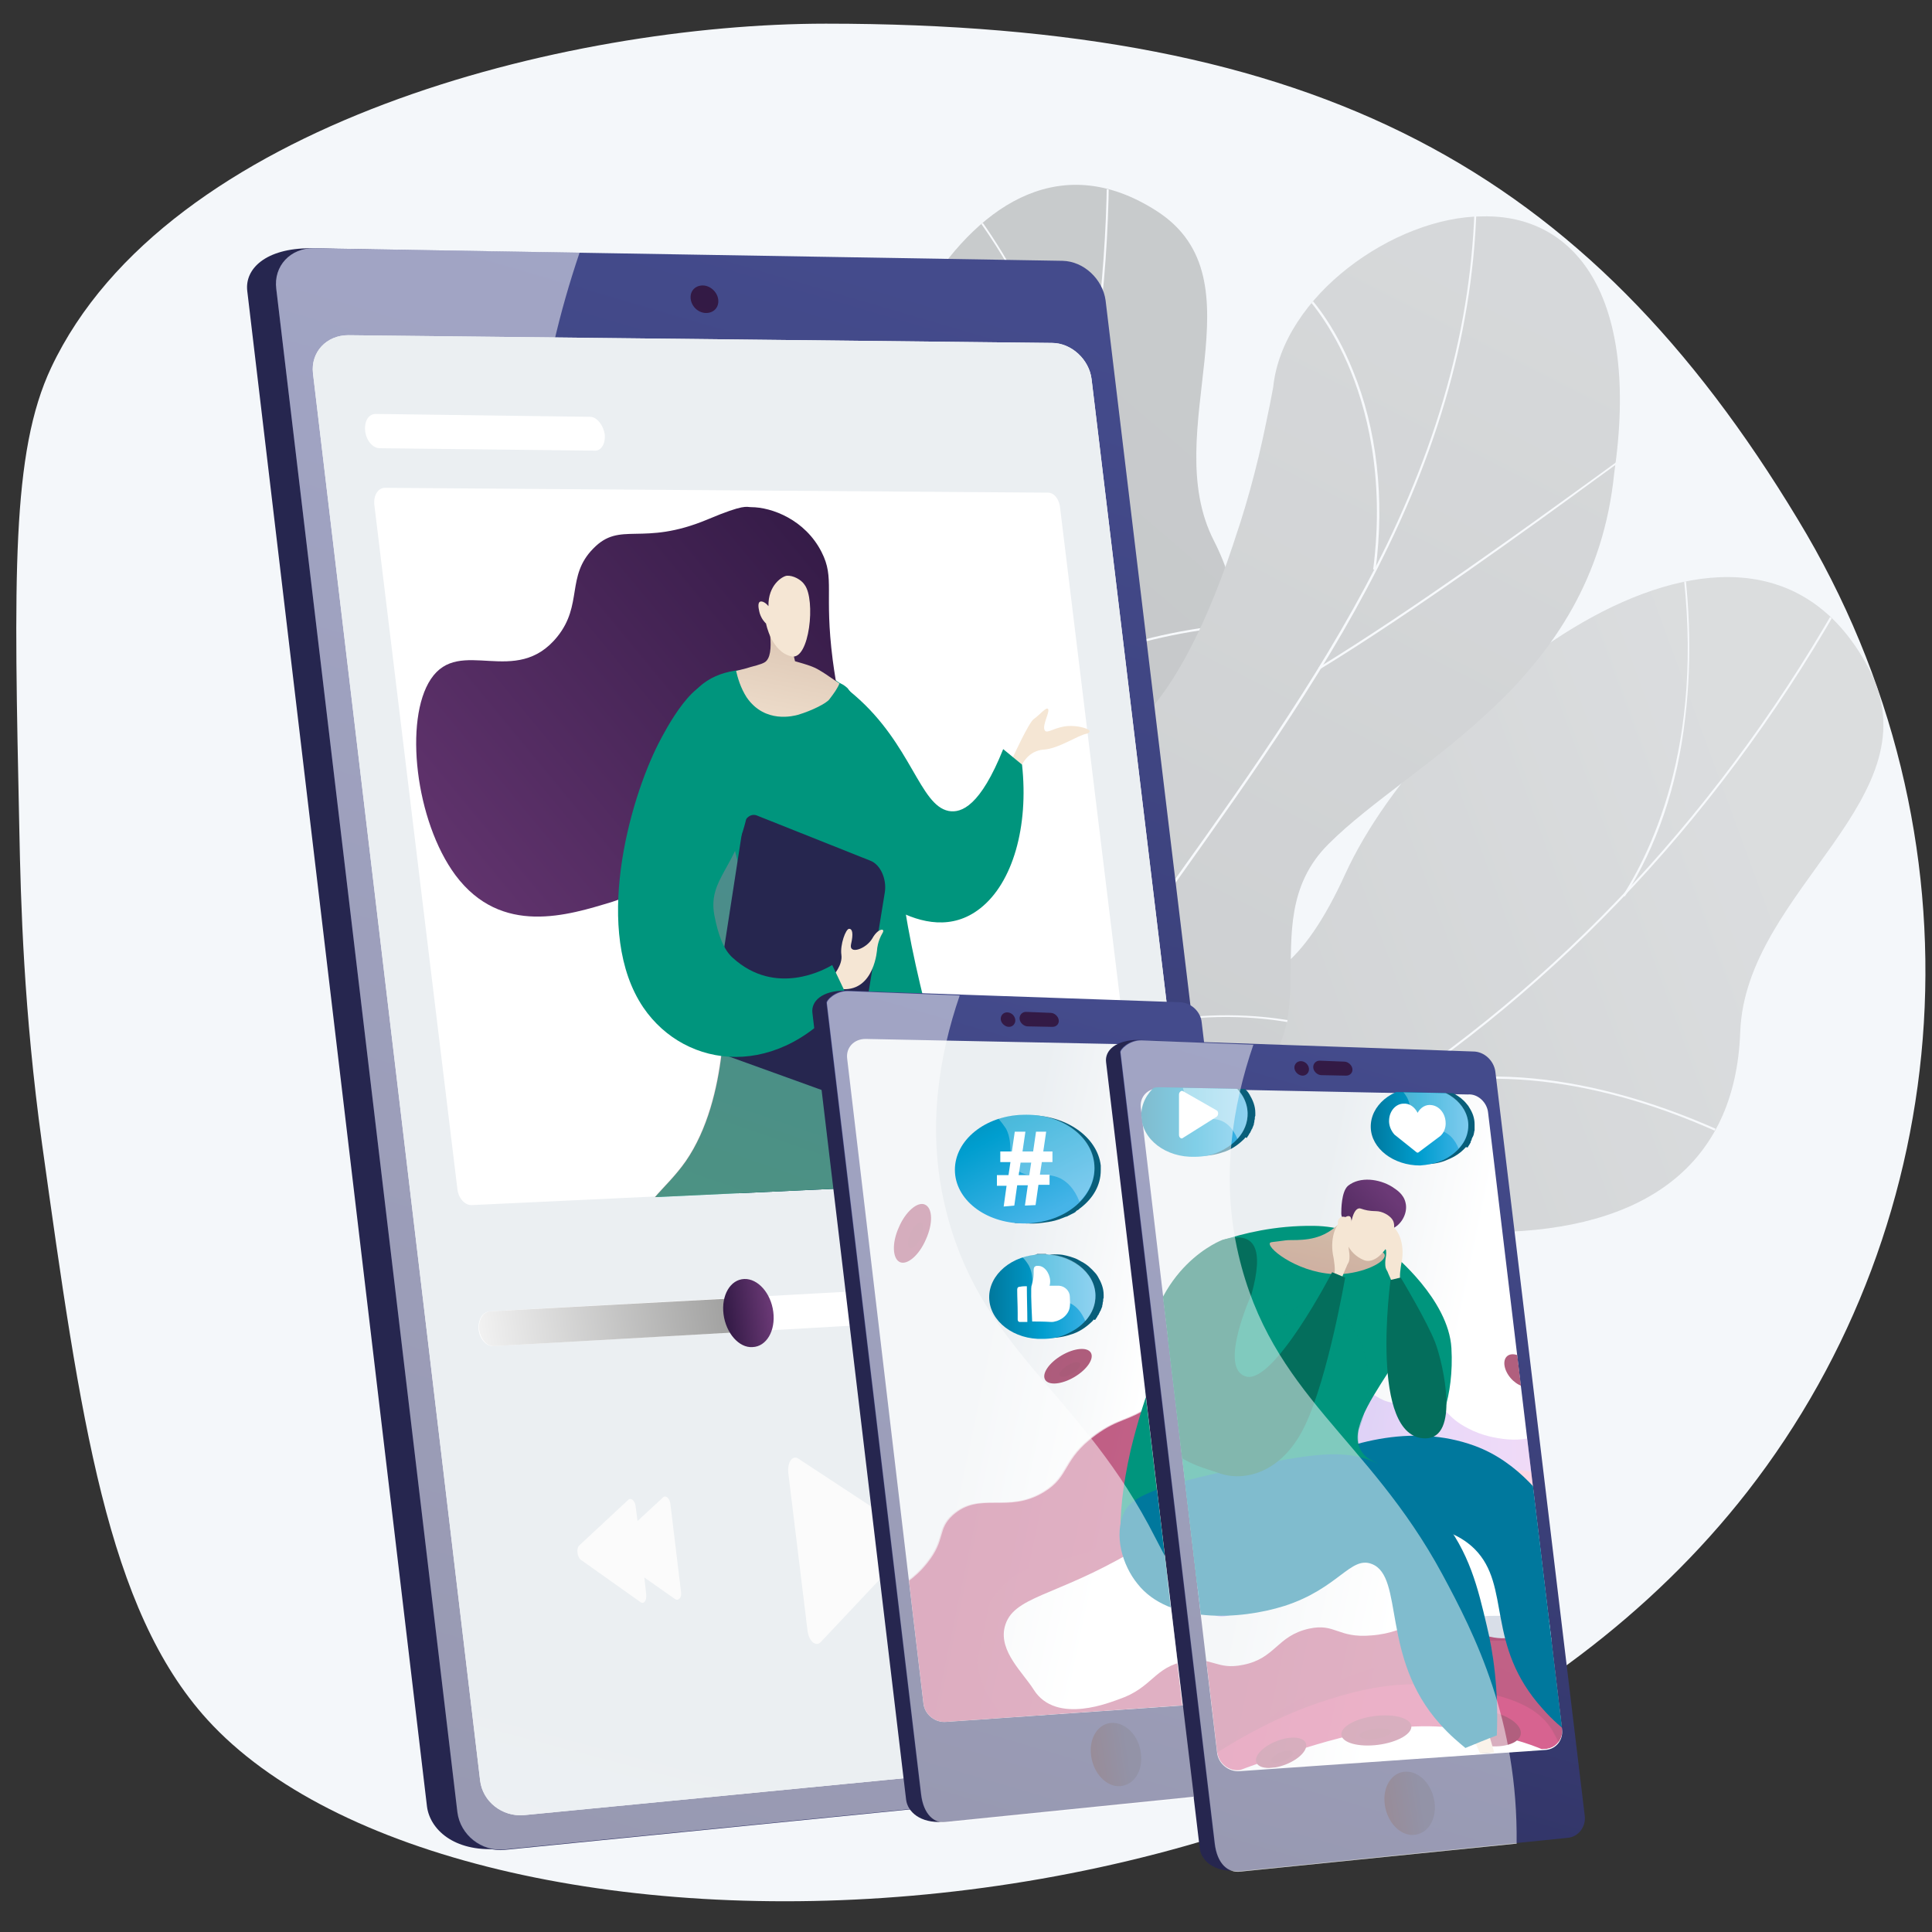 <?xml version="1.0" encoding="utf-8"?>
<!-- Generator: Adobe Illustrator 24.0.3, SVG Export Plug-In . SVG Version: 6.00 Build 0)  -->
<svg version="1.1" id="Ebene_1" xmlns="http://www.w3.org/2000/svg" xmlns:xlink="http://www.w3.org/1999/xlink" x="0px" y="0px"
	 viewBox="0 0 400 400" style="enable-background:new 0 0 400 400;" xml:space="preserve">
<rect x="0" y="0" width="400" height="400" fill="#333333" stroke="none"/>
<style type="text/css">
	.st0{fill:url(#SVGID_1_);}
	.st1{clip-path:url(#SVGID_3_);}
	.st2{fill:#FCFDFE;}
	.st3{fill:url(#SVGID_4_);}
	.st4{clip-path:url(#SVGID_6_);}
	.st5{clip-path:url(#SVGID_8_);fill:url(#SVGID_9_);}
	.st6{clip-path:url(#SVGID_8_);}
	.st7{fill:#BEB8F2;}
	.st8{fill:#F4F7FA;}
	.st9{opacity:0.33;}
	.st10{fill:url(#SVGID_10_);}
	.st11{clip-path:url(#SVGID_12_);}
	.st12{fill:url(#SVGID_13_);}
	.st13{clip-path:url(#SVGID_15_);}
	.st14{clip-path:url(#SVGID_17_);fill:url(#SVGID_18_);}
	.st15{clip-path:url(#SVGID_17_);}
	.st16{fill:url(#SVGID_19_);}
	.st17{fill:url(#SVGID_20_);}
	.st18{fill:url(#SVGID_21_);}
	.st19{fill:url(#SVGID_22_);}
	.st20{opacity:0.5;}
	.st21{fill:#FFFFFF;}
	.st22{clip-path:url(#SVGID_24_);}
	.st23{fill:url(#SVGID_25_);}
	.st24{fill:#FBFBFB;}
	.st25{fill:url(#SVGID_26_);}
	.st26{fill:url(#SVGID_27_);}
	.st27{clip-path:url(#SVGID_29_);}
	.st28{fill:#F5E6D4;}
	.st29{fill:#00957D;}
	.st30{fill:url(#SVGID_30_);}
	.st31{fill:url(#SVGID_31_);}
	.st32{fill:url(#SVGID_32_);}
	.st33{fill:url(#SVGID_33_);}
	.st34{fill:url(#SVGID_34_);}
	.st35{opacity:0.3;fill:url(#SVGID_35_);}
	.st36{fill:url(#SVGID_36_);}
	.st37{fill:url(#SVGID_37_);}
	.st38{opacity:0.3;}
	.st39{fill:url(#SVGID_38_);}
	.st40{fill:url(#SVGID_39_);}
	.st41{fill:#26264F;}
	.st42{fill:url(#SVGID_40_);}
	.st43{fill:url(#SVGID_41_);}
	.st44{fill:url(#SVGID_42_);}
	.st45{fill:url(#SVGID_43_);}
	.st46{fill:url(#SVGID_44_);}
	.st47{fill:url(#SVGID_45_);}
	.st48{fill:url(#SVGID_46_);}
	.st49{fill:url(#SVGID_47_);}
	.st50{fill:url(#SVGID_48_);}
	.st51{fill:url(#SVGID_49_);}
	.st52{fill:url(#SVGID_50_);}
	.st53{fill:url(#SVGID_51_);}
	.st54{clip-path:url(#SVGID_53_);}
	.st55{fill:#D8DEE8;}
	.st56{fill:url(#SVGID_54_);}
	.st57{opacity:0.67;}
	.st58{fill:url(#SVGID_55_);}
	.st59{opacity:0.5;fill:url(#SVGID_56_);}
	.st60{fill:url(#SVGID_57_);}
	.st61{opacity:0.5;fill:url(#SVGID_58_);}
	.st62{fill:#8A113E;}
	.st63{fill:url(#SVGID_59_);}
	.st64{fill:url(#SVGID_60_);}
	.st65{fill:url(#SVGID_61_);}
	.st66{fill:url(#SVGID_62_);}
	.st67{opacity:0.5;fill:url(#SVGID_63_);}
	.st68{fill:url(#SVGID_64_);}
	.st69{opacity:0.5;fill:url(#SVGID_65_);}
	.st70{fill:#C41659;}
	.st71{opacity:0.5;fill:#7C0F37;}
	.st72{fill:#A3134A;}
	.st73{opacity:0.3;fill:#A3134A;}
	.st74{opacity:0.3;fill:#7C0F37;}
	.st75{fill:url(#SVGID_66_);}
	.st76{opacity:0.5;fill:url(#SVGID_67_);}
	.st77{fill:url(#SVGID_68_);}
	.st78{opacity:0.5;fill:url(#SVGID_69_);}
	.st79{fill:url(#SVGID_70_);}
	.st80{fill:url(#SVGID_71_);}
	.st81{fill:#00789D;}
	.st82{fill:url(#SVGID_72_);}
	.st83{fill:url(#SVGID_73_);}
	.st84{opacity:0.3;fill:#00957D;}
	.st85{fill:#046E5C;}
	.st86{fill:url(#SVGID_74_);}
	.st87{fill:#085E7A;}
	.st88{fill:url(#SVGID_75_);}
	.st89{opacity:0.4;}
	.st90{fill:url(#SVGID_76_);}
	.st91{fill:url(#SVGID_77_);}
	.st92{fill:url(#SVGID_78_);}
	.st93{fill:url(#SVGID_79_);}
	.st94{fill:url(#SVGID_80_);}
	.st95{fill:url(#SVGID_81_);}
	.st96{fill:url(#SVGID_82_);}
	.st97{fill:url(#SVGID_83_);}
	.st98{fill:url(#SVGID_84_);}
</style>
<g id="Text">
</g>
<g id="Metaphor_illustration">
</g>
<g>
	<g>
		<g>
			
				<linearGradient id="SVGID_1_" gradientUnits="userSpaceOnUse" x1="439.619" y1="948.294" x2="310.128" y2="1024.465" gradientTransform="matrix(0.984 0.179 -0.179 0.984 107.883 -818.118)">
				<stop  offset="3.597120e-03" style="stop-color:#DE6990"/>
				<stop  offset="1" style="stop-color:#C41659"/>
			</linearGradient>
			<path class="st0" d="M147.5,301.2c-2.4-1.8-6.2-7.8-6.5-9.7c-2.2-13.1-8-37.3-0.6-49.2c1.3-2,11.7,1.1,14.1-0.1
				c7.1,0.4,9.6,1,16.6-2c20.6-8.8,8.4-52.9,46.4-45.4c27.8,5.5,43.5,24.6,61-13.8c17.5-38.3,83.3-89.7,108.3-42.8
				c14.4,26.9-25.4,46-26.5,75.4c-1,28-20.2,41-50.7,41.5c-30.6,0.5-23.6,17.5-28.1,42.1c-5.5,29.6-46.5,13-64.9,3.8
				C201.8,293.6,159.2,284.6,147.5,301.2z"/>
			<g>
				<defs>
					<path id="SVGID_2_" d="M136.2,235.9c-3.8,20.4-8.5,40.9-12.4,61.4c9.9,6.5,21.7,13.8,30.9,2.3c12.8-16,47.2-6.1,61.9,1.4
						c18.2,9.3,59.4,25.8,64.8-3.8c4.5-24.6-2.4-41.5,28.1-42.1c30.6-0.5,49.7-13.6,50.7-41.5c1.1-29.4,40.8-48.5,26.5-75.4
						c-25-46.9-90.9,4.5-108.3,42.8c-17.4,38.3-33.3,19.4-60.9,13.7c-37.8-7.7-26.4,37.2-46.2,45.1
						C155.9,246.1,149.6,240.1,136.2,235.9z"/>
				</defs>
				<clipPath id="SVGID_3_">
					<use xlink:href="#SVGID_2_"  style="overflow:visible;"/>
				</clipPath>
				<g class="st1">
					<path class="st2" d="M140.5,268l0-0.4c25.3,1.1,50.4-1.7,74.6-8.3c23.3-6.4,45.7-16.3,66.7-29.5
						c40.8-25.6,75.7-63.1,100.7-108.4l0.4,0.2C357.8,167,322.9,204.5,282,230.2c-21.1,13.2-43.6,23.1-66.8,29.5
						C190.9,266.3,165.8,269.1,140.5,268z"/>
					<path class="st2" d="M280.6,309.7c-18.5-19.6-56.1-40.3-83.8-46.1l0.1-0.4c12.9,2.7,29.3,9.1,44.9,17.6
						c16.2,8.8,30.1,19,39.2,28.6L280.6,309.7z"/>
					<path class="st2" d="M159.8,268.6l-0.1-0.4c14.3-3.5,26.3-14,35.7-31.4c6.9-12.7,12.2-28.7,15.8-47.6l0.4,0.1
						c-3.6,18.9-9,34.9-15.9,47.7C186.3,254.5,174.2,265.1,159.8,268.6z"/>
					<path class="st2" d="M287.7,226.3l-0.1-0.4c26.6-7.9,54.2,1.2,72.8,10.2l-0.2,0.4C326.7,220.2,302.3,222,287.7,226.3z"/>
					<path class="st2" d="M336.4,185.6l-0.4-0.2c7.2-11.3,18.3-36.2,11.1-76.2l0.4-0.1c2.4,13.5,2.9,27.1,1.4,39.5
						C347.3,162.8,343,175.2,336.4,185.6z"/>
				</g>
			</g>
		</g>
	</g>
	<g>
		<g>
			
				<linearGradient id="SVGID_4_" gradientUnits="userSpaceOnUse" x1="382.039" y1="1040.684" x2="269.862" y2="1106.67" gradientTransform="matrix(0.947 -0.323 0.323 0.947 -446.761 -769.442)">
				<stop  offset="0" style="stop-color:#A3134A"/>
				<stop  offset="0.996" style="stop-color:#8E1240"/>
			</linearGradient>
			<path class="st3" d="M127.2,267.9c-2.6-0.3-8-3.3-9-4.6c-7.2-9-21.8-24.8-21.2-37c0.1-2.1,9.3-4.1,10.6-6
				c5.6-2.7,7.7-3.3,11.7-8.5c11.9-15.3-15.9-43.5,16-53.9c23.4-7.6,43.3,0.2,40.3-36.1s25.2-103,63.9-78.1
				c22.2,14.3,0.2,45.5,11.8,68.2c11,21.6,2,39.5-20.9,52.8c-22.9,13.3-10.5,23.2-3.5,43.7c8.3,24.7-29.7,29.5-47.5,30.2
				C165.1,239.3,129,250.4,127.2,267.9z"/>
			<g>
				<defs>
					<path id="SVGID_5_" d="M91.1,223.3c5.7,17,10.9,34.5,16.5,51.7c10.2,0.7,22.2,1.3,24.4-11.3c2.9-17.5,33.1-24.5,47.4-25
						c17.7-0.6,55.8-5.5,47.5-30.2c-6.9-20.5-19.4-30.4,3.5-43.7c22.9-13.3,31.9-31.2,20.9-52.8c-11.6-22.7,10.4-53.9-11.8-68.2
						c-38.7-25-66.9,41.7-63.9,78.1c2.9,36.3-17,28.7-40.3,36.1c-31.8,10.1-4.3,39.3-15.9,53.6C110.3,222.7,103,220.8,91.1,223.3z"
						/>
				</defs>
				<clipPath id="SVGID_6_">
					<use xlink:href="#SVGID_5_"  style="overflow:visible;"/>
				</clipPath>
				<g class="st4">
					<path class="st2" d="M107.9,245.8l-0.2-0.4c19.6-9.8,37.4-22.5,52.9-37.8c14.9-14.6,27.7-31.6,38.1-50.4
						c20.1-36.6,30.6-79.6,30.5-124.5l0.4,0c0.2,44.9-10.4,88-30.5,124.7c-10.4,18.9-23.2,35.9-38.1,50.5
						C145.4,223.2,127.5,236,107.9,245.8z"/>
					<path class="st2" d="M148.6,218.7l-0.1-0.4c23.5-7.3,60.7-7.6,83.1-0.5l-0.1,0.4C209.2,211.2,172,211.4,148.6,218.7z"/>
					<path class="st2" d="M122.8,238.1l-0.3-0.3c9.4-8.6,14-21.7,13.8-38.8c-0.2-12.5-2.9-26.9-8.1-42.7l0.4-0.1
						c5.2,15.8,8,30.2,8.1,42.8C136.9,216.2,132.2,229.4,122.8,238.1z"/>
					<path class="st2" d="M201.7,152.1l-0.3-0.3c16.8-17.2,41.6-22,59.4-23l0,0.4C243.1,130.3,218.4,135,201.7,152.1z"/>
					<path class="st2" d="M220.9,100.8c0.7-11.6-1.4-35.1-23.7-62.3l0.3-0.3c7.5,9.2,13.7,19.3,17.7,29.3
						c4.7,11.5,6.7,22.7,6.1,33.4L220.9,100.8z"/>
				</g>
			</g>
		</g>
	</g>
	<g>
		<g>
			<defs>
				<path id="SVGID_7_" d="M175.2,318c-12.5-5.8-24.8-11.9-37-18.3c-0.3,0.1,3.9-29.5,21.8-40.3c35.2-20.8,25-52,24.4-68.8
					c-1.7-24,10.3-49,32.6-37c21.9,11.1,39.6-35.5,46.6-73.4c1.9-18.9,25.2-35.5,43.5-35.5c18.8-0.4,32.6,16,27.2,53.2
					c-4.4,43.6-41.9,59.5-59.2,76.8c-17,17,3.6,41.1-22.3,52.9c-22,10.8-47.2,15.8-45.3,38.3C209.8,288.3,203,303.9,175.2,318z"/>
			</defs>
			<clipPath id="SVGID_8_">
				<use xlink:href="#SVGID_7_"  style="overflow:visible;"/>
			</clipPath>
			
				<linearGradient id="SVGID_9_" gradientUnits="userSpaceOnUse" x1="-2008.191" y1="-440.007" x2="-2105.785" y2="-162.635" gradientTransform="matrix(-0.689 -0.725 -0.725 0.689 -1396.986 -1101.833)">
				<stop  offset="0" style="stop-color:#D84375"/>
				<stop  offset="0.996" style="stop-color:#A3134A"/>
			</linearGradient>
			<path class="st5" d="M175.2,318c-12.5-5.8-24.8-11.9-37-18.3c-0.3,0.1,3.9-29.5,21.8-40.3c35.2-20.8,25-52,24.4-68.8
				c-1.7-24,9.6-46,31.6-39.8c24.6,6.4,41-32.6,47.5-70.5c1.9-18.9,25.2-35.5,43.5-35.5c18.8-0.4,32.6,16,27.2,53.2
				c-4.4,43.6-41.9,59.5-59.2,76.8c-17,17,3.6,41.1-22.3,52.9c-22,10.8-47.2,15.8-45.3,38.3C209.8,288.3,203,303.9,175.2,318z"/>
			<g class="st6">
				<path class="st2" d="M157.3,314.5l-0.4-0.1c0.1-0.3,30.3-56.1,69-107.6c5.8-8.5,11.8-17,17.7-25.2c15.7-22,31.8-44.8,43.5-68.8
					c13-26.9,19-52.8,18.2-79.2l0.4,0c0.8,26.5-5.2,52.5-18.2,79.4c-11.6,24.1-27.8,46.8-43.5,68.9c-5.8,8.2-11.9,16.7-17.7,25.2
					C187.4,258.6,157.4,314.1,157.3,314.5z"/>
				<path class="st2" d="M273.2,138.6l-0.2-0.4c19.3-11.8,43.7-29.5,56.8-39c9.9-7.2,10.5-7.6,10.8-7.5l-0.1,0.2l0,0.2
					c-0.4,0.1-4.9,3.3-10.5,7.4C316.9,109.1,292.5,126.8,273.2,138.6z"/>
				<path class="st2" d="M284.3,117.9c2.5-19.4-1.5-33.9-5.3-42.6c-4.2-9.6-9.2-14.7-9.7-14.9c0,0,0,0,0.1,0l-0.1-0.4
					c0.1,0,0.3,0,0.6,0.3c1.4,1.2,6.3,6.7,10.2,16.4c5,12.2,6.6,26.5,4.7,41.3L284.3,117.9z"/>
				<path class="st7" d="M202.2,240.9l-0.4-0.2c7.2-16.6,8.7-36.3,4.5-58.6c-2.2-11.6-5.9-23.4-10.9-35.2c-0.4-0.8-0.5-1.1-0.5-1.3
					l0.5-0.1c0,0.1,0.2,0.6,0.5,1.2c5.1,11.8,8.8,23.6,11,35.3C211,204.4,209.5,224.2,202.2,240.9z"/>
				<path class="st2" d="M213.5,224.5l-0.3-0.3c23.1-20.5,56.5-12.5,56.8-12.3l0.1,0.2l-0.2,0.2l0-0.2l-0.1,0.2
					C269.5,212.1,236.6,204,213.5,224.5z M269.9,211.8l0,0.2L269.9,211.8z"/>
				<path class="st7" d="M162.4,305.4l-0.4-0.1c2.5-7.4,3.6-21-5.2-43.6c-0.5-1.2-0.5-1.2-0.4-1.3l0.4,0.2l-0.2-0.1l0.2,0
					c0,0.1,0.2,0.5,0.4,1.1C166,284.2,164.9,297.9,162.4,305.4z"/>
				<path class="st7" d="M169.9,292.3l-0.4-0.3c3.3-5.2,13.2-14.4,41.3-17.7c0.4,0,0.6-0.1,0.7-0.1l0.1,0.5c-0.1,0-0.4,0-0.8,0.1
					C182.9,278.1,173.2,287.1,169.9,292.3z"/>
			</g>
		</g>
	</g>
</g>
<path class="st8" d="M171,4.9c-53.6,0-136.5,20.6-160.4,71.2C2.3,93.7,2.9,119.7,4,171.7c0.3,15.3,0.9,37.5,4.7,65.1
	c8,57.4,13.5,96.4,34.2,119.2c51.8,57,239,55.3,318.9-47.2c43.6-56,50.3-135.6,10.4-201.3C328.4,34.9,272.9,4.9,171,4.9z"/>
<g class="st9">
	<g>
		<g>
			
				<linearGradient id="SVGID_10_" gradientUnits="userSpaceOnUse" x1="439.619" y1="948.294" x2="310.128" y2="1024.465" gradientTransform="matrix(0.984 0.179 -0.179 0.984 107.883 -818.118)">
				<stop  offset="3.597120e-03" style="stop-color:#A6A6A5"/>
				<stop  offset="1" style="stop-color:#828382"/>
			</linearGradient>
			<path class="st10" d="M147.5,301.2c-2.4-1.8-6.2-7.8-6.5-9.7c-2.2-13.1-8-37.3-0.6-49.2c1.3-2,11.7,1.1,14.1-0.1
				c7.1,0.4,9.6,1,16.6-2c20.6-8.8,8.4-52.9,46.4-45.4c27.8,5.5,43.5,24.6,61-13.8c17.5-38.3,83.3-89.7,108.3-42.8
				c14.4,26.9-25.4,46-26.5,75.4c-1,28-20.2,41-50.7,41.5c-30.6,0.5-23.6,17.5-28.1,42.1c-5.5,29.6-46.5,13-64.9,3.8
				C201.8,293.6,159.2,284.6,147.5,301.2z"/>
			<g>
				<defs>
					<path id="SVGID_11_" d="M136.2,235.9c-3.8,20.4-8.5,40.9-12.4,61.4c9.9,6.5,21.7,13.8,30.9,2.3c12.8-16,47.2-6.1,61.9,1.4
						c18.2,9.3,59.4,25.8,64.8-3.8c4.5-24.6-2.4-41.5,28.1-42.1c30.6-0.5,49.7-13.6,50.7-41.5c1.1-29.4,40.8-48.5,26.5-75.4
						c-25-46.9-90.9,4.5-108.3,42.8c-17.4,38.3-33.3,19.4-60.9,13.7c-37.8-7.7-26.4,37.2-46.2,45.1
						C155.9,246.1,149.6,240.1,136.2,235.9z"/>
				</defs>
				<clipPath id="SVGID_12_">
					<use xlink:href="#SVGID_11_"  style="overflow:visible;"/>
				</clipPath>
				<g class="st11">
					<path class="st2" d="M140.5,268l0-0.4c25.3,1.1,50.4-1.7,74.6-8.3c23.3-6.4,45.7-16.3,66.7-29.5
						c40.8-25.6,75.7-63.1,100.7-108.4l0.4,0.2C357.8,167,322.9,204.5,282,230.2c-21.1,13.2-43.6,23.1-66.8,29.5
						C190.9,266.3,165.8,269.1,140.5,268z"/>
					<path class="st2" d="M280.6,309.7c-18.5-19.6-56.1-40.3-83.8-46.1l0.1-0.4c12.9,2.7,29.3,9.1,44.9,17.6
						c16.2,8.8,30.1,19,39.2,28.6L280.6,309.7z"/>
					<path class="st2" d="M159.8,268.6l-0.1-0.4c14.3-3.5,26.3-14,35.7-31.4c6.9-12.7,12.2-28.7,15.8-47.6l0.4,0.1
						c-3.6,18.9-9,34.9-15.9,47.7C186.3,254.5,174.2,265.1,159.8,268.6z"/>
					<path class="st2" d="M287.7,226.3l-0.1-0.4c26.6-7.9,54.2,1.2,72.8,10.2l-0.2,0.4C326.7,220.2,302.3,222,287.7,226.3z"/>
					<path class="st2" d="M336.4,185.6l-0.4-0.2c7.2-11.3,18.3-36.2,11.1-76.2l0.4-0.1c2.4,13.5,2.9,27.1,1.4,39.5
						C347.3,162.8,343,175.2,336.4,185.6z"/>
				</g>
			</g>
		</g>
	</g>
	<g>
		<g>
			
				<linearGradient id="SVGID_13_" gradientUnits="userSpaceOnUse" x1="382.039" y1="1040.684" x2="269.862" y2="1106.67" gradientTransform="matrix(0.947 -0.323 0.323 0.947 -446.761 -769.442)">
				<stop  offset="0" style="stop-color:#6E6F6E"/>
				<stop  offset="0.996" style="stop-color:#5E605E"/>
			</linearGradient>
			<path class="st12" d="M127.2,267.9c-2.6-0.3-8-3.3-9-4.6c-7.2-9-21.8-24.8-21.2-37c0.1-2.1,9.3-4.1,10.6-6
				c5.6-2.7,7.7-3.3,11.7-8.5c11.9-15.3-15.9-43.5,16-53.9c23.4-7.6,43.3,0.2,40.3-36.1s25.2-103,63.9-78.1
				c22.2,14.3,0.2,45.5,11.8,68.2c11,21.6,2,39.5-20.9,52.8c-22.9,13.3-10.5,23.2-3.5,43.7c8.3,24.7-29.7,29.5-47.5,30.2
				C165.1,239.3,129,250.4,127.2,267.9z"/>
			<g>
				<defs>
					<path id="SVGID_14_" d="M91.1,223.3c5.7,17,10.9,34.5,16.5,51.7c10.2,0.7,22.2,1.3,24.4-11.3c2.9-17.5,33.1-24.5,47.4-25
						c17.7-0.6,55.8-5.5,47.5-30.2c-6.9-20.5-19.4-30.4,3.5-43.7c22.9-13.3,31.9-31.2,20.9-52.8c-11.6-22.7,10.4-53.9-11.8-68.2
						c-38.7-25-66.9,41.7-63.9,78.1c2.9,36.3-17,28.7-40.3,36.1c-31.8,10.1-4.3,39.3-15.9,53.6C110.3,222.7,103,220.8,91.1,223.3z"
						/>
				</defs>
				<clipPath id="SVGID_15_">
					<use xlink:href="#SVGID_14_"  style="overflow:visible;"/>
				</clipPath>
				<g class="st13">
					<path class="st2" d="M107.9,245.8l-0.2-0.4c19.6-9.8,37.4-22.5,52.9-37.8c14.9-14.6,27.7-31.6,38.1-50.4
						c20.1-36.6,30.6-79.6,30.5-124.5l0.4,0c0.2,44.9-10.4,88-30.5,124.7c-10.4,18.9-23.2,35.9-38.1,50.5
						C145.4,223.2,127.5,236,107.9,245.8z"/>
					<path class="st2" d="M148.6,218.7l-0.1-0.4c23.5-7.3,60.7-7.6,83.1-0.5l-0.1,0.4C209.2,211.2,172,211.4,148.6,218.7z"/>
					<path class="st2" d="M122.8,238.1l-0.3-0.3c9.4-8.6,14-21.7,13.8-38.8c-0.2-12.5-2.9-26.9-8.1-42.7l0.4-0.1
						c5.2,15.8,8,30.2,8.1,42.8C136.9,216.2,132.2,229.4,122.8,238.1z"/>
					<path class="st2" d="M201.7,152.1l-0.3-0.3c16.8-17.2,41.6-22,59.4-23l0,0.4C243.1,130.3,218.4,135,201.7,152.1z"/>
					<path class="st2" d="M220.9,100.8c0.7-11.6-1.4-35.1-23.7-62.3l0.3-0.3c7.5,9.2,13.7,19.3,17.7,29.3
						c4.7,11.5,6.7,22.7,6.1,33.4L220.9,100.8z"/>
				</g>
			</g>
		</g>
	</g>
	<g>
		<g>
			<defs>
				<path id="SVGID_16_" d="M175.2,318c-12.5-5.8-24.8-11.9-37-18.3c-0.3,0.1,3.9-29.5,21.8-40.3c35.2-20.8,25-52,24.4-68.8
					c-1.7-24,10.3-49,32.6-37c21.9,11.1,39.6-35.5,46.6-73.4c1.9-18.9,25.2-35.5,43.5-35.5c18.8-0.4,32.6,16,27.2,53.2
					c-4.4,43.6-41.9,59.5-59.2,76.8c-17,17,3.6,41.1-22.3,52.9c-22,10.8-47.2,15.8-45.3,38.3C209.8,288.3,203,303.9,175.2,318z"/>
			</defs>
			<clipPath id="SVGID_17_">
				<use xlink:href="#SVGID_16_"  style="overflow:visible;"/>
			</clipPath>
			
				<linearGradient id="SVGID_18_" gradientUnits="userSpaceOnUse" x1="-2008.191" y1="-440.007" x2="-2105.785" y2="-162.635" gradientTransform="matrix(-0.689 -0.725 -0.725 0.689 -1396.986 -1101.833)">
				<stop  offset="0" style="stop-color:#999998"/>
				<stop  offset="0.996" style="stop-color:#6E6F6E"/>
			</linearGradient>
			<path class="st14" d="M175.2,318c-12.5-5.8-24.8-11.9-37-18.3c-0.3,0.1,3.9-29.5,21.8-40.3c35.2-20.8,25-52,24.4-68.8
				c-1.7-24,9.6-46,31.6-39.8c24.6,6.4,41-32.6,47.5-70.5c1.9-18.9,25.2-35.5,43.5-35.5c18.8-0.4,32.6,16,27.2,53.2
				c-4.4,43.6-41.9,59.5-59.2,76.8c-17,17,3.6,41.1-22.3,52.9c-22,10.8-47.2,15.8-45.3,38.3C209.8,288.3,203,303.9,175.2,318z"/>
			<g class="st15">
				<path class="st2" d="M157.3,314.5l-0.4-0.1c0.1-0.3,30.3-56.1,69-107.6c5.8-8.5,11.8-17,17.7-25.2c15.7-22,31.8-44.8,43.5-68.8
					c13-26.9,19-52.8,18.2-79.2l0.4,0c0.8,26.5-5.2,52.5-18.2,79.4c-11.6,24.1-27.8,46.8-43.5,68.9c-5.8,8.2-11.9,16.7-17.7,25.2
					C187.4,258.6,157.4,314.1,157.3,314.5z"/>
				<path class="st2" d="M273.2,138.6l-0.2-0.4c19.3-11.8,43.7-29.5,56.8-39c9.9-7.2,10.5-7.6,10.8-7.5l-0.1,0.2l0,0.2
					c-0.4,0.1-4.9,3.3-10.5,7.4C316.9,109.1,292.5,126.8,273.2,138.6z"/>
				<path class="st2" d="M284.3,117.9c2.5-19.4-1.5-33.9-5.3-42.6c-4.2-9.6-9.2-14.7-9.7-14.9c0,0,0,0,0.1,0l-0.1-0.4
					c0.1,0,0.3,0,0.6,0.3c1.4,1.2,6.3,6.7,10.2,16.4c5,12.2,6.6,26.5,4.7,41.3L284.3,117.9z"/>
				<path class="st7" d="M202.2,240.9l-0.4-0.2c7.2-16.6,8.7-36.3,4.5-58.6c-2.2-11.6-5.9-23.4-10.9-35.2c-0.4-0.8-0.5-1.1-0.5-1.3
					l0.5-0.1c0,0.1,0.2,0.6,0.5,1.2c5.1,11.8,8.8,23.6,11,35.3C211,204.4,209.5,224.2,202.2,240.9z"/>
				<path class="st2" d="M213.5,224.5l-0.3-0.3c23.1-20.5,56.5-12.5,56.8-12.3l0.1,0.2l-0.2,0.2l0-0.2l-0.1,0.2
					C269.5,212.1,236.6,204,213.5,224.5z M269.9,211.8l0,0.2L269.9,211.8z"/>
				<path class="st7" d="M162.4,305.4l-0.4-0.1c2.5-7.4,3.6-21-5.2-43.6c-0.5-1.2-0.5-1.2-0.4-1.3l0.4,0.2l-0.2-0.1l0.2,0
					c0,0.1,0.2,0.5,0.4,1.1C166,284.2,164.9,297.9,162.4,305.4z"/>
				<path class="st7" d="M169.9,292.3l-0.4-0.3c3.3-5.2,13.2-14.4,41.3-17.7c0.4,0,0.6-0.1,0.7-0.1l0.1,0.5c-0.1,0-0.4,0-0.8,0.1
					C182.9,278.1,173.2,287.1,169.9,292.3z"/>
			</g>
		</g>
	</g>
</g>
<g>
	<linearGradient id="SVGID_19_" gradientUnits="userSpaceOnUse" x1="152.638" y1="209.515" x2="94.361" y2="215.872">
		<stop  offset="0" style="stop-color:#444B8C"/>
		<stop  offset="0.996" style="stop-color:#26264F"/>
	</linearGradient>
	<path class="st16" d="M222.2,62.7l35.5,295.1c0.5,4.4-2.5,8.4-6.8,8.8l-147.9,16.2c-9.1,0.6-14-4.1-14.6-8.8L51.2,60.3
		c-0.6-4.7,3.9-8.9,13-8.9l149.2,3.1C217.7,54.6,221.7,58.3,222.2,62.7z"/>
	<linearGradient id="SVGID_20_" gradientUnits="userSpaceOnUse" x1="203.985" y1="62.616" x2="59.883" y2="553.2">
		<stop  offset="0" style="stop-color:#444B8C"/>
		<stop  offset="0.996" style="stop-color:#26264F"/>
	</linearGradient>
	<path class="st17" d="M228.9,62.2l35.7,296.6c0.5,4.4-2.5,8.4-6.8,8.9l-153.3,15.3c-4.8,0.5-9.2-3-9.8-7.7L57.2,59.8
		c-0.6-4.7,3-8.5,7.8-8.4L220,54C224.4,54.1,228.3,57.8,228.9,62.2z"/>
	<linearGradient id="SVGID_21_" gradientUnits="userSpaceOnUse" x1="55.169" y1="200.806" x2="200.049" y2="231.259">
		<stop  offset="0.494" style="stop-color:#EBEFF2"/>
		<stop  offset="1" style="stop-color:#FFFFFF"/>
	</linearGradient>
	<path class="st18" d="M226,78.5l33.1,275c0.5,4.2-2.4,7.9-6.4,8.3l-144.2,14c-4.5,0.4-8.6-2.8-9.1-7.2L64.8,77.3
		c-0.5-4.4,2.8-7.9,7.3-7.9l145.7,1.6C221.8,71,225.5,74.4,226,78.5z"/>
	<linearGradient id="SVGID_22_" gradientUnits="userSpaceOnUse" x1="149.987" y1="50.533" x2="-19.372" y2="509.212">
		<stop  offset="0" style="stop-color:#311944"/>
		<stop  offset="1" style="stop-color:#893976"/>
	</linearGradient>
	<path class="st19" d="M148.7,62c0.2,1.6-0.9,2.8-2.5,2.8c-1.6,0-3-1.3-3.2-2.9c-0.2-1.6,0.9-2.8,2.5-2.8
		C147,59.1,148.5,60.4,148.7,62z"/>
	<g class="st20">
		<path class="st21" d="M201,263.1c-29.5-54.6-73.6-70.9-86.9-127.1c-7.2-30.4-2.3-59.5,5.9-83.7L65,51.4c-4.9-0.1-8.4,3.7-7.8,8.4
			l37.5,315.4c0.6,4.7,5,8.2,9.8,7.7l120.5-12C225.9,322,214.2,287.5,201,263.1z"/>
	</g>
</g>
<g>
	<defs>
		<path id="SVGID_23_" d="M226,78.5l33.1,275c0.5,4.2-2.4,7.9-6.4,8.3l-144.2,14c-4.5,0.4-8.6-2.8-9.1-7.2L64.8,77.3
			c-0.5-4.4,2.8-7.9,7.3-7.9l145.7,1.6C221.8,71,225.5,74.4,226,78.5z"/>
	</defs>
	<clipPath id="SVGID_24_">
		<use xlink:href="#SVGID_23_"  style="overflow:visible;"/>
	</clipPath>
	<g class="st22">
		<g>
			<g>
				
					<linearGradient id="SVGID_25_" gradientUnits="userSpaceOnUse" x1="198.512" y1="-13.906" x2="28.663" y2="569.144" gradientTransform="matrix(0.996 -1.925580e-02 0.141 1.002 -12.171 86.141)">
					<stop  offset="0.494" style="stop-color:#EBEFF2"/>
					<stop  offset="1" style="stop-color:#FFFFFF"/>
				</linearGradient>
				<path class="st23" d="M260.9,357.9c0.2,1.3-1.4,3.5-2.4,3.6L103,377c-1,0.1-3-0.9-3.2-2.3L63,71.9c-0.2-1.4,1.5-2.5,2.6-2.5
					l157.9,0.2c0.9,0,2.8,4.1,3,5.4L260.9,357.9z"/>
			</g>
		</g>
		<g>
			<path class="st21" d="M217,102l-137.3-1c-1.4,0-2.4,1.5-2.2,3.5l17.2,141.7c0.2,1.9,1.6,3.4,3,3.3l136.4-6.4
				c1.3-0.1,2-1.6,1.8-3.4l-16.4-134.4C219.4,103.5,218.3,102,217,102z"/>
			<path class="st24" d="M163.2,304.9l4,32.8c0.3,2.1,1.7,3.3,2.7,2.3l17.6-18.7c1.1-1.2,0.7-4.2-0.6-5.1L165.3,302
				C164.1,301.2,163,302.7,163.2,304.9z"/>
			<g>
				<g>
					<path class="st21" d="M210.9,306.3l2.2,17.7c0.1,1.1,0.9,1.8,1.4,1.2l9.4-10.1c0.6-0.6,0.4-2.3-0.3-2.7l-11.5-7.7
						C211.4,304.3,210.8,305.1,210.9,306.3z"/>
					<path class="st21" d="M217.7,305.8l2.2,17.7c0.1,1.1,0.9,1.8,1.4,1.2l9.3-10.1c0.6-0.6,0.4-2.3-0.3-2.7l-11.5-7.6
						C218.1,303.8,217.6,304.7,217.7,305.8z"/>
				</g>
				<path class="st24" d="M141,329.6l-2.2-18.2c-0.1-1.2-1-1.9-1.5-1.4l-5.3,4.9l-0.4-3c-0.1-1.2-1-1.9-1.5-1.4l-10.2,9.5
					c-0.6,0.6-0.4,2.3,0.3,2.9l12.4,8.8c0.7,0.5,1.3-0.3,1.2-1.5l-0.4-3.6l6.4,4.5C140.5,331.5,141.2,330.7,141,329.6z"/>
			</g>
			<path class="st21" d="M125.2,89.9c0.2,1.9-0.7,3.5-2.1,3.4l-44.5-0.5c-1.4,0-2.8-1.6-3-3.6l0,0c-0.2-2,0.7-3.5,2.2-3.5l44.5,0.6
				C123.6,86.4,124.9,88,125.2,89.9L125.2,89.9z"/>
			<g>
				<path class="st21" d="M238.9,267.4c0.2,1.9-0.7,3.5-2,3.6l-134.7,7.7c-1.5,0.1-2.9-1.5-3.1-3.4c-0.1-1,0.1-1.9,0.5-2.6
					c0.4-0.7,1-1.1,1.8-1.2l134.7-7.4C237.4,264.1,238.6,265.6,238.9,267.4z"/>
				
					<linearGradient id="SVGID_26_" gradientUnits="userSpaceOnUse" x1="84.664" y1="189.43" x2="142.367" y2="189.43" gradientTransform="matrix(0.996 -1.925580e-02 0.141 1.002 -12.171 86.141)">
					<stop  offset="0" style="stop-color:#F2F2F2"/>
					<stop  offset="1" style="stop-color:#999998"/>
				</linearGradient>
				<path class="st25" d="M155.8,268.6l0.9,7l-54.4,3.1c-1.5,0.1-2.8-1.5-3.1-3.4c-0.1-1,0.1-1.9,0.5-2.6c0.4-0.7,1-1.1,1.7-1.2
					L155.8,268.6z"/>
				
					<linearGradient id="SVGID_27_" gradientUnits="userSpaceOnUse" x1="135.887" y1="188.189" x2="146.238" y2="188.189" gradientTransform="matrix(0.996 -1.925580e-02 0.141 1.002 -12.171 86.141)">
					<stop  offset="0" style="stop-color:#311944"/>
					<stop  offset="0.741" style="stop-color:#5C3169"/>
					<stop  offset="1" style="stop-color:#6B3976"/>
				</linearGradient>
				<path class="st26" d="M160.1,271.6c0.5,3.9-1.4,7.2-4.3,7.3c-2.8,0.2-5.5-2.9-6-6.8c-0.5-3.9,1.4-7.2,4.3-7.3
					C156.9,264.7,159.6,267.7,160.1,271.6z"/>
			</g>
		</g>
		<g>
			<defs>
				<path id="SVGID_28_" d="M221.3,100.9l-143.7,4.7l9.8,80.6l9.3-0.3l7.3,60.3c0.2,1.7,1.4,3,2.7,3l120.2-5.6
					c1.1-0.1,1.8-1.4,1.6-3l-7.1-58.7l9.6-0.3L221.3,100.9z"/>
			</defs>
			<clipPath id="SVGID_29_">
				<use xlink:href="#SVGID_28_"  style="overflow:visible;"/>
			</clipPath>
			<g class="st27">
				<path class="st28" d="M211.6,158.3c0,0,1.3-2.9,4.5-3.1c3.1-0.2,7.1-3,8.9-3.3c0.4-0.1,0.6-0.3,0.6-0.5c0-0.5-2.1-1.1-3.9-1.1
					c-3.2,0-4.9,1.8-5.4,0.9c-0.6-1,1.1-3.8,0.7-4.4c-0.4-0.5-1.6,1.1-3,2.1c-1,0.7-4.3,7.9-4.3,7.9L211.6,158.3z"/>
				<path class="st29" d="M163,155.1c-0.6-3.2-2.2-13.1,1.1-16.1c3.4-3.2,10.2,2.7,12.9,5c11.7,10.1,13.4,22.7,19.4,23.9
					c2.7,0.5,6.6-1.1,11.3-12.8c1.3,1.1,2.6,2.1,3.9,3.2c1.4,12.8-1.9,24.5-8.7,29.8c-11.5,9-25.9-5.8-27.7-7.7
					C174.2,179.4,165.6,170,163,155.1z"/>
				
					<linearGradient id="SVGID_30_" gradientUnits="userSpaceOnUse" x1="-1213.84" y1="320.813" x2="-1203.134" y2="320.813" gradientTransform="matrix(-0.991 4.829075e-02 0.17 1 -1060.807 122.829)">
					<stop  offset="0" style="stop-color:#444B8C"/>
					<stop  offset="0.996" style="stop-color:#26264F"/>
				</linearGradient>
				<path class="st30" d="M186.9,382.3c-0.5,0.7-0.4,2.4-0.3,3.5c0,0.5,0,0.7,0.1,0.9c0.4,1.3,2.2,1.3,4.9,1.6
					c4.4,0.5,5.7,0.9,5.9,0c0.2-0.9-0.7-2.2-0.8-2.4c-0.6-0.8-1.2-1.1-2.3-1.6c-2.1-0.9-3.6-1.3-4-1.5
					C187.7,382,187.3,381.8,186.9,382.3z"/>
				
					<linearGradient id="SVGID_31_" gradientUnits="userSpaceOnUse" x1="-942.474" y1="391.938" x2="-936.563" y2="379.704" gradientTransform="matrix(-0.971 0.142 0.263 0.992 -826.267 130.092)">
					<stop  offset="0" style="stop-color:#FFC444"/>
					<stop  offset="0.996" style="stop-color:#F36F56"/>
				</linearGradient>
				<path class="st31" d="M188.8,376.7l1.3,6.9c-0.1,0.3-1.4,1.4-2.7,0.6l-1.9-6.8L188.8,376.7z"/>
				
					<linearGradient id="SVGID_32_" gradientUnits="userSpaceOnUse" x1="-735.849" y1="435.655" x2="-724.337" y2="435.655" gradientTransform="matrix(-0.923 0.284 0.4 0.961 -618.824 168.751)">
					<stop  offset="0" style="stop-color:#444B8C"/>
					<stop  offset="0.996" style="stop-color:#26264F"/>
				</linearGradient>
				<path class="st32" d="M224,378c-0.6,1.1-0.5,3.1,0.2,4.1c0.7,1,1.5,0.2,4.1,0.2c2.7,0,3.6,0.9,5.3,0.1c0.7-0.3,2-1.1,1.8-1.8
					c-0.1-0.5-0.8-0.8-3.2-1.8c-3.4-1.4-3.4-1.5-4.1-1.6C226.5,376.9,224.8,376.5,224,378z"/>
				
					<linearGradient id="SVGID_33_" gradientUnits="userSpaceOnUse" x1="-881.356" y1="411.807" x2="-875.561" y2="399.812" gradientTransform="matrix(-0.948 0.217 0.336 0.978 -745.187 168.177)">
					<stop  offset="0" style="stop-color:#FFC444"/>
					<stop  offset="0.996" style="stop-color:#F36F56"/>
				</linearGradient>
				<path class="st33" d="M225,371.6l2.2,6.4c-0.1,0.3-1.3,1.6-2.6,0.9l-2.8-6.2L225,371.6z"/>
				
					<linearGradient id="SVGID_34_" gradientUnits="userSpaceOnUse" x1="210.178" y1="267.024" x2="169.676" y2="175.722" gradientTransform="matrix(0.996 -1.925580e-02 0.141 1.002 -12.171 86.141)">
					<stop  offset="0" style="stop-color:#444B8C"/>
					<stop  offset="0.996" style="stop-color:#26264F"/>
				</linearGradient>
				<path class="st34" d="M195.6,230.6c2.8,21.7,6.9,46.1,12.6,72.5c5.7,26.1,12,49.7,18.4,70.4c-1.7,0.7-3.3,1.4-5,2.2
					c-5.2-5.7-11.9-14.8-16.2-27.7c-2.7-8-2.6-12.2-4.9-22.1c-3.6-15.8-8.1-24-13.2-36.6c-4.6-11.4-10.4-28.1-15.2-50.6
					C180,235.9,187.8,233.2,195.6,230.6z"/>
				
					<linearGradient id="SVGID_35_" gradientUnits="userSpaceOnUse" x1="210.178" y1="267.023" x2="169.676" y2="175.722" gradientTransform="matrix(0.996 -1.925580e-02 0.141 1.002 -12.171 86.141)">
					<stop  offset="0" style="stop-color:#444B8C"/>
					<stop  offset="0.996" style="stop-color:#26264F"/>
				</linearGradient>
				<path class="st35" d="M195.6,230.6c-4.2,5.3-9.1,13.6-7.7,23.4c1,7.3,4.6,8.5,8.4,19c4.7,12.9,1.3,16.6,5.5,33.1
					c3.1,12.2,4.8,9.5,9,24.4c3.8,13.2,3.5,19.2,8.2,29.7c2.7,6.1,5.6,10.5,7.6,13.3c-1.7,0.7-3.3,1.4-5,2.2
					c-5.2-5.7-11.9-14.8-16.2-27.7c-2.7-8-2.6-12.2-4.9-22.1c-3.6-15.8-8.1-24-13.2-36.6c-4.6-11.4-10.4-28.1-15.2-50.6
					C180,235.9,187.8,233.2,195.6,230.6z"/>
				
					<linearGradient id="SVGID_36_" gradientUnits="userSpaceOnUse" x1="-126.234" y1="369.955" x2="-167.534" y2="276.855" gradientTransform="matrix(0.971 -0.142 0.263 0.992 245.327 -26.629)">
					<stop  offset="0" style="stop-color:#444B8C"/>
					<stop  offset="0.996" style="stop-color:#26264F"/>
				</linearGradient>
				<path class="st36" d="M176.4,231.3c2.3,27.6,4.8,55.8,7.6,84.4c2.1,21.5,4.3,42.7,6.6,63.6c-1.7,0.4-3.5,0.7-5.2,1.1
					c-2.3-4.5-5.4-11.4-8.1-20.2c-3.2-10.8-3.6-17.2-5.8-28.4c-2.5-12.6-4.2-15.3-8.5-31.1c-8.8-32.1-13.2-48.1-9-58.3
					C155.4,239.1,160,230.7,176.4,231.3z"/>
				
					<linearGradient id="SVGID_37_" gradientUnits="userSpaceOnUse" x1="-3269.242" y1="27.185" x2="-3148.098" y2="109.472" gradientTransform="matrix(-0.996 1.925580e-02 0.141 1.002 -3078.985 145.443)">
					<stop  offset="0" style="stop-color:#311944"/>
					<stop  offset="1" style="stop-color:#6B3976"/>
				</linearGradient>
				<path class="st37" d="M174.6,155.3c1.8-1.9-0.7-7.2-2.2-18.7c-1.8-14.1,0.5-16.8-2.3-22.3c-3.4-6.7-10.3-9.3-14.6-9.3
					c-1,0-1.3-0.7-8.9,2.5c-13.8,5.8-18.1,0.2-23.8,6.1c-5.6,5.7-2.1,11.6-7.4,18.2c-8.6,10.7-20.2-0.2-26.2,8.8
					c-5.6,8.4-3.2,29.4,5.1,40.6c9.5,12.7,23.3,8.3,32.5,5.5c1.9-0.6,11.7-4,21-15.4c5.1-6.3,8.3-13,10.3-17.9
					c0.5-1,1.3-2.2,2.5-2.4c1.5-0.3,2.8,1,3.4,1.5C167.4,155.4,172.9,157.2,174.6,155.3z"/>
				<g>
					<g>
						<path class="st29" d="M165.5,140.3c0,0-17.6-6.4-23.5,5.7c-0.9,1.9-1.8,4.6-1.9,10.6c-0.6,21.1,8.7,28.3,9.8,47.4
							c0.1,2.2,1.2,23.2-7.9,36.4c-4.4,6.3-9.9,9.1-9.1,14.5c0.6,3.9,4.2,7.4,7.2,8.5c5.9,2.2,8.3-4.5,15.4-7.1
							c7.4-2.7,9.9,2.9,22.2,4.7c4.1,0.6,22.9,3.5,26.2-7.4c1.4-4.6-1.4-7.4-7-26.1c-0.6-1.9-10.5-34.6-10.4-49.1
							c0-1.2-0.1-6.3-1.1-13c-0.2-1.7-0.6-3.5-1.2-5.7c0,0-2.6-9.3-8.7-17.2C174.6,141.7,173.5,140.5,165.5,140.3z"/>
					</g>
				</g>
				<g class="st38">
					<g>
						
							<linearGradient id="SVGID_38_" gradientUnits="userSpaceOnUse" x1="137.581" y1="199.194" x2="187.583" y2="67.863" gradientTransform="matrix(0.996 -1.925580e-02 0.141 1.002 -12.171 86.141)">
							<stop  offset="0" style="stop-color:#FF9085"/>
							<stop  offset="1" style="stop-color:#FB6FBB"/>
						</linearGradient>
						<path class="st39" d="M141.9,146c-1.7,0-1.9,9.3-1.9,10.6c-0.6,21.1,8.7,28.3,9.8,47.4c0.1,2.2,1.2,23.2-7.9,36.4
							c-4.4,6.3-9.9,9.1-9.1,14.5c0.6,3.9,4.2,7.4,7.2,8.5c5.9,2.2,8.3-4.5,15.4-7.1c7.4-2.7,9.9,2.9,22.2,4.7
							c4.1,0.6,22.9,3.5,26.2-7.4c0.3-1.1,0.5-1.6,0.3-2.1c-1.1-5.2-17.6,0.1-23-9.3c-5.3-9.2,3.5-26.2-0.8-31.1
							c-3.3-3.8-9.4,5.8-15.7,1.6c-4-2.6-5.3-8.9-8.8-22.2C150,167.2,144.5,146,141.9,146z"/>
					</g>
				</g>
				<g>
					
						<linearGradient id="SVGID_39_" gradientUnits="userSpaceOnUse" x1="1980.675" y1="-308.458" x2="1982.217" y2="-349.527" gradientTransform="matrix(1.005 0.16 -3.842469e-02 0.989 -1840.826 146.142)">
						<stop  offset="0" style="stop-color:#F5E6D4"/>
						<stop  offset="0.996" style="stop-color:#D0B7A5"/>
					</linearGradient>
					<path class="st40" d="M158.2,125.1c0.4,1.5,2.5,9.5,0.5,11.7c-0.4,0.5-1.4,0.8-3.3,1.3c-1.2,0.4-2.3,0.6-3,0.8
						c0.3,1.3,0.9,3.5,2.2,5.5c3.8,5.5,9.8,3.8,10.6,3.6c3-0.9,5.9-2.4,6.5-3.2c1-1.3,1.7-2.3,2.1-3.3c-1.3-0.8-4-2.9-5.7-3.5
						c-1.3-0.5-2.5-0.8-3.5-1.1c-0.4-1.6-0.7-3.1-1.1-4.7C161.8,129.8,160,127.5,158.2,125.1z"/>
					<path class="st28" d="M158.6,129.1c0,0,1.1,5.9,5.3,6.8c3.7,0.8,5-11.7,2.7-14.8c-0.7-1.1-2.4-2-3.7-1.9
						c-0.9,0.1-3.9,1.9-3.8,6.3c-0.7-0.9-1.6-1.2-1.9-0.8c-0.4,0.5,0,1.9,0.1,2.3C157.7,128.2,158.3,128.8,158.6,129.1z"/>
				</g>
				<g>
					<path class="st41" d="M176.7,224.7l6.5-40c0.4-2.7-0.9-5.7-3-6.5l-23.6-9.4c-1.3-0.4-2.5,0.7-2.8,2.4l-6.5,42.1
						c-0.3,2.1,0.8,4.4,2.4,5l24.1,8.7C175.1,227.5,176.4,226.5,176.7,224.7z"/>
				</g>
				<path class="st28" d="M172.5,202c0,0,2-2.2,1.7-4.3c-0.3-2.1,0.9-5.4,1.6-5.4s0.9,1,0.4,3.2c-0.5,2.2,3.1,1,4.4-1.2
					c1.2-2.2,2.8-2.2,2.1-1.1c-1,1.7-1.1,3.3-1.1,3.3s-0.5,8.6-7.1,8.3L172.5,202z"/>
				<path class="st29" d="M149.3,141.6c-5.2-2.9-11.7,9.9-12.9,12.2c-6.2,12.1-13.7,39.3-3.2,54.8c8.8,12.9,28.3,15.2,42.1-2.5
					c-1-2.1-2-4.2-3-6.3c-1.5,0.9-11.7,6.6-20.6-1.5c-1.9-1.7-3-4.7-3.8-8.8c-1.4-7.6,4.7-9.8,6.9-21.4
					C156.8,158.1,153.7,144.1,149.3,141.6z"/>
			</g>
		</g>
	</g>
</g>
<g>
	<g>
		<g class="st20">
			<path class="st21" d="M237.8,315.8c-15.3-28.3-35.4-37-42.2-66.2c-3.7-15.8-1.2-30.9,3.1-43.4l-23.2-0.9c-2.5,0-4.4,1.9-4.3,2.5
				l19.5,163.7c0.5,4.4,2.8,6.2,5.3,5.9l57.2-5.8C253.5,346.1,244.6,328.4,237.8,315.8z"/>
		</g>
		<linearGradient id="SVGID_40_" gradientUnits="userSpaceOnUse" x1="215.231" y1="287.858" x2="188.91" y2="290.73">
			<stop  offset="0" style="stop-color:#444B8C"/>
			<stop  offset="0.996" style="stop-color:#26264F"/>
		</linearGradient>
		<path class="st42" d="M245.4,212l18.4,153.2c0.3,2.3-1.3,4.4-3.5,4.6l-65.1,7.4c-4.7,0.3-7.3-2.1-7.6-4.6l-19.4-162.9
			c-0.3-2.4,2-4.6,6.7-4.6l65.8,2.6C243.1,207.8,245.1,209.7,245.4,212z"/>
		<linearGradient id="SVGID_41_" gradientUnits="userSpaceOnUse" x1="240.999" y1="213.284" x2="167.936" y2="462.022">
			<stop  offset="0" style="stop-color:#444B8C"/>
			<stop  offset="0.996" style="stop-color:#26264F"/>
		</linearGradient>
		<path class="st43" d="M248.8,211.7l18.5,154c0.3,2.3-1.3,4.4-3.5,4.6l-67.9,6.9c-2.5,0.2-4.8-1.6-5.3-5.9l-19.5-163.7
			c-0.1-0.5,1.7-2.5,4.3-2.5l68.8,2.4C246.5,207.5,248.6,209.4,248.8,211.7z"/>
		<linearGradient id="SVGID_42_" gradientUnits="userSpaceOnUse" x1="170.797" y1="276.186" x2="236.465" y2="289.989">
			<stop  offset="0.494" style="stop-color:#EBEFF2"/>
			<stop  offset="1" style="stop-color:#FFFFFF"/>
		</linearGradient>
		<path class="st44" d="M247.3,220.2l15.3,127.6c0.3,2.2-1.2,4.1-3.3,4.3l-63.4,4.4c-2.3,0.2-4.4-1.5-4.7-3.7l-15.8-133.6
			c-0.3-2.3,1.4-4.1,3.8-4.1l63.9,1.3C245.2,216.3,247.1,218.1,247.3,220.2z"/>
		<linearGradient id="SVGID_43_" gradientUnits="userSpaceOnUse" x1="210.935" y1="205.152" x2="122.996" y2="443.32">
			<stop  offset="0" style="stop-color:#311944"/>
			<stop  offset="1" style="stop-color:#893976"/>
		</linearGradient>
		<path class="st45" d="M210.2,211.1c0.1,0.8-0.5,1.5-1.3,1.5c-0.8,0-1.6-0.7-1.7-1.5c-0.1-0.8,0.5-1.5,1.3-1.5
			C209.4,209.6,210.1,210.3,210.2,211.1z"/>
		<linearGradient id="SVGID_44_" gradientUnits="userSpaceOnUse" x1="218.58" y1="201.719" x2="78.879" y2="580.075">
			<stop  offset="0" style="stop-color:#311944"/>
			<stop  offset="1" style="stop-color:#893976"/>
		</linearGradient>
		<path class="st46" d="M217.5,209.7c0.8,0,1.6,0.7,1.7,1.5c0.1,0.8-0.5,1.4-1.3,1.4l-5.1-0.1c-0.8,0-1.6-0.7-1.7-1.5
			c-0.1-0.8,0.5-1.5,1.3-1.5L217.5,209.7z"/>
	</g>
	
		<linearGradient id="SVGID_45_" gradientUnits="userSpaceOnUse" x1="200.103" y1="273.657" x2="210.454" y2="273.657" gradientTransform="matrix(0.996 -1.924580e-02 0.14 0.928 -11.651 113.228)">
		<stop  offset="0" style="stop-color:#311932"/>
		<stop  offset="0.741" style="stop-color:#26264F"/>
		<stop  offset="1" style="stop-color:#26264F"/>
	</linearGradient>
	<path class="st47" d="M236.2,363c0.5,3.6-1.4,6.6-4.3,6.8c-2.8,0.2-5.5-2.6-6-6.3s1.5-6.7,4.3-6.8
		C233.1,356.6,235.8,359.4,236.2,363z"/>
</g>
<g>
	<g>
		<g class="st20">
			<path class="st21" d="M298.6,325.9c-15.3-28.3-35.4-37-42.2-66.2c-3.7-15.8-1.2-30.9,3.1-43.4l-23.2-0.9c-2.5,0-4.4,1.9-4.3,2.5
				l19.5,163.7c0.5,4.4,2.8,6.2,5.3,5.9l57.2-5.8C314.3,356.2,305.4,338.5,298.6,325.9z"/>
		</g>
		<linearGradient id="SVGID_46_" gradientUnits="userSpaceOnUse" x1="276.001" y1="297.987" x2="249.681" y2="300.858">
			<stop  offset="0" style="stop-color:#444B8C"/>
			<stop  offset="0.996" style="stop-color:#26264F"/>
		</linearGradient>
		<path class="st48" d="M306.2,222.1l18.4,153.2c0.3,2.3-1.3,4.4-3.5,4.6l-65.1,7.4c-4.7,0.3-7.3-2.1-7.6-4.6L229,219.9
			c-0.3-2.4,2-4.6,6.7-4.6l65.8,2.6C303.8,217.9,305.9,219.8,306.2,222.1z"/>
		<linearGradient id="SVGID_47_" gradientUnits="userSpaceOnUse" x1="301.77" y1="223.412" x2="228.706" y2="472.151">
			<stop  offset="0" style="stop-color:#444B8C"/>
			<stop  offset="0.996" style="stop-color:#26264F"/>
		</linearGradient>
		<path class="st49" d="M309.6,221.9l18.5,154c0.3,2.3-1.3,4.4-3.5,4.6l-67.9,6.9c-2.5,0.2-4.8-1.6-5.3-5.9l-19.5-163.7
			c-0.1-0.5,1.7-2.5,4.3-2.5l68.8,2.4C307.3,217.7,309.3,219.6,309.6,221.9z"/>
		<linearGradient id="SVGID_48_" gradientUnits="userSpaceOnUse" x1="231.567" y1="286.315" x2="297.236" y2="300.118">
			<stop  offset="0.494" style="stop-color:#EBEFF2"/>
			<stop  offset="1" style="stop-color:#FFFFFF"/>
		</linearGradient>
		<path class="st50" d="M308.1,230.4l15.3,127.6c0.3,2.2-1.2,4.1-3.3,4.3l-63.4,4.4c-2.3,0.2-4.4-1.5-4.7-3.7l-15.8-133.6
			c-0.3-2.3,1.4-4.1,3.8-4.1l63.9,1.3C305.9,226.4,307.9,228.2,308.1,230.4z"/>
		<linearGradient id="SVGID_49_" gradientUnits="userSpaceOnUse" x1="271.705" y1="215.281" x2="183.766" y2="453.448">
			<stop  offset="0" style="stop-color:#311944"/>
			<stop  offset="1" style="stop-color:#893976"/>
		</linearGradient>
		<path class="st51" d="M271,221.2c0.1,0.8-0.5,1.5-1.3,1.5c-0.8,0-1.6-0.7-1.7-1.5c-0.1-0.8,0.5-1.5,1.3-1.5
			C270.2,219.7,270.9,220.4,271,221.2z"/>
		<linearGradient id="SVGID_50_" gradientUnits="userSpaceOnUse" x1="279.351" y1="211.847" x2="139.65" y2="590.203">
			<stop  offset="0" style="stop-color:#311944"/>
			<stop  offset="1" style="stop-color:#893976"/>
		</linearGradient>
		<path class="st52" d="M278.3,219.8c0.8,0,1.6,0.7,1.7,1.5c0.1,0.8-0.5,1.4-1.3,1.4l-5.1-0.1c-0.8,0-1.6-0.7-1.7-1.5
			c-0.1-0.8,0.5-1.5,1.3-1.5L278.3,219.8z"/>
	</g>
	
		<linearGradient id="SVGID_51_" gradientUnits="userSpaceOnUse" x1="259.421" y1="285.801" x2="269.772" y2="285.801" gradientTransform="matrix(0.996 -1.924580e-02 0.14 0.928 -11.651 113.228)">
		<stop  offset="0" style="stop-color:#311932"/>
		<stop  offset="0.741" style="stop-color:#26264F"/>
		<stop  offset="1" style="stop-color:#26264F"/>
	</linearGradient>
	<path class="st53" d="M297,373.1c0.5,3.6-1.4,6.6-4.3,6.8c-2.8,0.2-5.5-2.6-6-6.3s1.5-6.7,4.3-6.8
		C293.9,366.7,296.5,369.5,297,373.1z"/>
</g>
<g>
	<defs>
		<path id="SVGID_52_" d="M244.8,353.1l-48.9,3.4c-2.3,0.2-4.4-1.5-4.7-3.7l-15.8-133.6c-0.3-2.3,1.4-4.1,3.8-4.1l52.4,1.1
			c0,0-2.6,0.8-2.6,3.7L244.8,353.1z M303.8,226.4l-63.9-1.3c-2.3,0-4,1.8-3.8,4.1L252,362.8c0.3,2.3,2.4,4,4.7,3.7l63.4-4.4
			c2.1-0.2,3.6-2.1,3.3-4.3l-15.3-127.6C307.9,228.2,305.9,226.4,303.8,226.4z"/>
	</defs>
	<clipPath id="SVGID_53_">
		<use xlink:href="#SVGID_52_"  style="overflow:visible;"/>
	</clipPath>
	<g class="st54">
		<g>
			<path class="st55" d="M305.2,339.7c18.2,0.1,22.3-0.8,22.4-1.6c0.1-1.1-6.4-2.6-11.3-3.2c-8.4-1-17.7,0.2-17.8,1.8
				C298.5,337.3,299.6,338.2,305.2,339.7z"/>
			<g>
				<linearGradient id="SVGID_54_" gradientUnits="userSpaceOnUse" x1="261.513" y1="307.599" x2="259.601" y2="322.159">
					<stop  offset="0" style="stop-color:#444B8C"/>
					<stop  offset="0.996" style="stop-color:#26264F"/>
				</linearGradient>
				<path class="st56" d="M268.9,315.8l-16.7,1.4c-0.6,0-1-0.3-1-0.9v-1.6c0-0.5,0.5-1,1-1l16.7-1.3c0.5,0,1,0.3,1,0.9v1.6
					C269.9,315.3,269.5,315.7,268.9,315.8z"/>
			</g>
			<g>
				<g class="st57">
					<g>
						<linearGradient id="SVGID_55_" gradientUnits="userSpaceOnUse" x1="331.238" y1="228.405" x2="324.976" y2="260.844">
							<stop  offset="3.597120e-03" style="stop-color:#E38DDD"/>
							<stop  offset="1" style="stop-color:#9571F6"/>
						</linearGradient>
						<path class="st58" d="M335.6,229.1c0.7,1.3-1,3.5-3.7,4.9c-2.7,1.4-5.5,1.4-6.1,0.1c-0.7-1.3,1-3.5,3.7-4.9
							C332.2,227.8,334.9,227.8,335.6,229.1z"/>
						<linearGradient id="SVGID_56_" gradientUnits="userSpaceOnUse" x1="331.517" y1="228.458" x2="325.255" y2="260.897">
							<stop  offset="3.597120e-03" style="stop-color:#E38DDD"/>
							<stop  offset="1" style="stop-color:#9571F6"/>
						</linearGradient>
						<path class="st59" d="M333,231.1c0.2,0.5-0.6,1.3-1.8,2c-1.2,0.6-2.4,0.7-2.6,0.3c-0.2-0.5,0.6-1.3,1.8-2
							C331.6,230.7,332.7,230.6,333,231.1z"/>
					</g>
					<g>
						<linearGradient id="SVGID_57_" gradientUnits="userSpaceOnUse" x1="317.981" y1="225.845" x2="311.719" y2="258.284">
							<stop  offset="3.597120e-03" style="stop-color:#E38DDD"/>
							<stop  offset="1" style="stop-color:#9571F6"/>
						</linearGradient>
						<path class="st60" d="M318.8,238.3c1.3,1.4,0.6,4.2-1.6,6.3c-2.2,2.1-5.1,2.7-6.4,1.4c-1.3-1.4-0.6-4.2,1.6-6.3
							C314.7,237.5,317.5,236.9,318.8,238.3z"/>
						<linearGradient id="SVGID_58_" gradientUnits="userSpaceOnUse" x1="318.563" y1="225.958" x2="312.301" y2="258.397">
							<stop  offset="3.597120e-03" style="stop-color:#E38DDD"/>
							<stop  offset="1" style="stop-color:#9571F6"/>
						</linearGradient>
						<path class="st61" d="M317.1,241.1c0.5,0.5,0,1.6-0.9,2.6c-1,0.9-2.1,1.3-2.6,0.8s0-1.6,0.9-2.6
							C315.4,241,316.6,240.6,317.1,241.1z"/>
					</g>
				</g>
				<g class="st57">
					<g>
						
							<ellipse transform="matrix(0.762 -0.647 0.647 0.762 -108.914 271.019)" class="st62" cx="314.7" cy="283.9" rx="2.4" ry="3.9"/>
					</g>
				</g>
				<g class="st38">
					<g>
						<linearGradient id="SVGID_59_" gradientUnits="userSpaceOnUse" x1="279.714" y1="308.512" x2="280.433" y2="316.212">
							<stop  offset="3.597120e-03" style="stop-color:#E38DDD"/>
							<stop  offset="1" style="stop-color:#9571F6"/>
						</linearGradient>
						<path class="st63" d="M273.9,303.2c0.3-1.8,3.1-2.9,6.1-2.3c3,0.6,5.2,2.5,4.8,4.3c-0.3,1.8-3.1,2.9-6.1,2.3
							S273.5,305,273.9,303.2z"/>
					</g>
					<linearGradient id="SVGID_60_" gradientUnits="userSpaceOnUse" x1="272.772" y1="314.902" x2="338.787" y2="314.902">
						<stop  offset="0" style="stop-color:#FF9085"/>
						<stop  offset="1" style="stop-color:#FB6FBB"/>
					</linearGradient>
					<path class="st64" d="M272.8,300.5c-0.1,0.9,4.7,1.3,16.6,5.5c8.5,3,7.9,3.4,12.6,4.8c12,3.4,15.1,0.5,19.6,4.5
						c5.1,4.6,7.4,10.3,7.4,10.3c0.7,1.8,1.3,3.9,3.1,4.6c1.8,0.7,4.3-0.1,5.5-1.5c3.4-4-0.8-16-8.8-22.3c-3-2.4-6.6-4-21.7-5.5
						C292,299.3,272.9,298.7,272.8,300.5z"/>
					<linearGradient id="SVGID_61_" gradientUnits="userSpaceOnUse" x1="263.657" y1="305.892" x2="340.188" y2="305.892">
						<stop  offset="0" style="stop-color:#9571F6"/>
						<stop  offset="0.996" style="stop-color:#E38DDD"/>
					</linearGradient>
					<path class="st65" d="M264,281.7c-0.3,1.9-1.3,9.1,3.1,15.6c0.5,0.8,3.1,4.6,8.5,6.9c6.2,2.6,10,1.2,24.2,0.3
						c15.8-1,18.6,0.4,20,1.2c4,2.4,8.6,7.6,10,14c1.1,5.2-0.3,9.2,2.3,11.1c1.7,1.2,4.3,1.1,5.9,0c3.5-2.4,2.1-9.7,1.5-12.3
						c-0.2-1-0.6-1.8-0.9-3.4c-0.6-3.4,0.1-4.3-0.5-5.7c-1-2.5-3.8-1.9-7.9-4.3c-5.1-3.1-4-6.1-7.9-7.5c-3.6-1.4-4.9,1.1-11.2,0.3
						c-1.4-0.2-4.2-0.6-7.2-2.2c-4.5-2.3-4.3-4.4-7.7-5.5c-3.8-1.3-4.8,1.2-8.9,0c-2.1-0.6-4.2-2.3-8.3-5.7
						c-2.1-1.8-3.8-3.3-4.9-4.3C270.7,280.6,267.3,281.2,264,281.7z"/>
					<g>
						<linearGradient id="SVGID_62_" gradientUnits="userSpaceOnUse" x1="305.601" y1="296.074" x2="298.825" y2="313.782">
							<stop  offset="3.597120e-03" style="stop-color:#E38DDD"/>
							<stop  offset="1" style="stop-color:#9571F6"/>
						</linearGradient>
						<path class="st66" d="M306,310.3c-0.3,1.4-2.9,2.2-5.9,1.6c-3-0.5-5.3-2.1-5-3.6s2.9-2.2,5.9-1.6S306.2,308.8,306,310.3z"/>
						<linearGradient id="SVGID_63_" gradientUnits="userSpaceOnUse" x1="305.586" y1="296.069" x2="298.811" y2="313.777">
							<stop  offset="3.597120e-03" style="stop-color:#E38DDD"/>
							<stop  offset="1" style="stop-color:#9571F6"/>
						</linearGradient>
						<path class="st67" d="M302.7,310.3c-0.1,0.5-1.2,0.7-2.6,0.5c-1.3-0.2-2.3-0.8-2.3-1.4s1.2-0.7,2.6-0.5
							C301.8,309.2,302.8,309.8,302.7,310.3z"/>
					</g>
					<g>
						<linearGradient id="SVGID_64_" gradientUnits="userSpaceOnUse" x1="321.364" y1="302.106" x2="314.589" y2="319.813">
							<stop  offset="3.597120e-03" style="stop-color:#E38DDD"/>
							<stop  offset="1" style="stop-color:#9571F6"/>
						</linearGradient>
						<path class="st68" d="M324.4,313.6c-0.6,1.5-4,1.7-7.6,0.3c-3.6-1.4-6.1-3.7-5.5-5.2s4-1.7,7.6-0.3
							C322.5,309.7,325,312.1,324.4,313.6z"/>
						<linearGradient id="SVGID_65_" gradientUnits="userSpaceOnUse" x1="321.204" y1="302.044" x2="314.428" y2="319.752">
							<stop  offset="3.597120e-03" style="stop-color:#E38DDD"/>
							<stop  offset="1" style="stop-color:#9571F6"/>
						</linearGradient>
						<path class="st69" d="M320.4,312.9c-0.2,0.6-1.7,0.5-3.3-0.1c-1.6-0.6-2.7-1.5-2.5-2.1c0.2-0.6,1.7-0.5,3.3,0.1
							C319.4,311.4,320.6,312.3,320.4,312.9z"/>
					</g>
				</g>
				<g class="st57">
					<path class="st70" d="M216.7,368.2c0.2,2.4,8.2,3.8,13.1,4.2c12.6,0.9,19.5-3.6,32.8-8c12.4-4.2,26.6-8.9,41.7-6.2
						c7.2,1.3,18.5,3.4,24.3,10.5c0.6,0.7,2,2.6,2.8,2.3c1.4-0.6,0-9.6-3.2-14.9c-7.9-13.1-31-11.5-33.7-11.2
						c-19,4.5-34.9,8.7-46.8,11.9C225.4,362.7,216.5,365.6,216.7,368.2z"/>
					<g>
						
							<ellipse transform="matrix(0.931 -0.364 0.364 0.931 -113.922 121.422)" class="st62" cx="265.3" cy="363.1" rx="5.5" ry="2.6"/>
						<path class="st71" d="M267.7,362.8c0.2,0.5-0.7,1.3-1.9,1.8c-1.3,0.5-2.4,0.5-2.6,0c-0.2-0.5,0.7-1.3,1.9-1.8
							C266.3,362.3,267.5,362.3,267.7,362.8z"/>
					</g>
					<g>
						
							<ellipse transform="matrix(0.992 -0.129 0.129 0.992 -43.772 39.675)" class="st62" cx="284.8" cy="358.2" rx="7.3" ry="3"/>
						<path class="st71" d="M288,358.5c0.1,0.6-1.3,1.2-3.1,1.5c-1.8,0.2-3.3,0-3.4-0.6c-0.1-0.6,1.3-1.2,3.1-1.5
							C286.4,357.7,287.9,358,288,358.5z"/>
					</g>
					<g>
						
							<ellipse transform="matrix(0.172 -0.985 0.985 0.172 -98.075 599.214)" class="st62" cx="307.6" cy="358" rx="3.6" ry="7.5"/>
						<path class="st71" d="M310.6,359.4c-0.1,0.7-1.7,1-3.5,0.7c-1.8-0.3-3.2-1.1-3.1-1.8c0.1-0.7,1.7-1,3.5-0.7
							C309.3,357.9,310.7,358.7,310.6,359.4z"/>
					</g>
					<path class="st72" d="M248.4,278.3c-3,6.7-6.9,10.5-10.2,12.8c-4.5,3.2-6.5,2.5-11.3,6c-7,5.1-5.3,8.5-10.7,11.8
						c-7.5,4.6-13.3-0.2-18.9,4.8c-3.3,3-1.4,5-5.3,9.9c-5.3,6.7-11,5.9-12.2,10.7c-0.9,3.7,2.4,4.6,2.6,10.3
						c0.3,6.7-4.5,9.2-2.9,12.8c1.5,3.3,5.7,1.6,11.1,5.9c5.5,4.3,4.1,8.5,8.5,10.5c4.5,2,6.9-1.8,14.6-1.4
						c7.1,0.4,8.1,3.9,13.7,4.3c6.5,0.5,9.8-3.8,19.7-10.6c4.8-3.3,15.4-10.4,28.2-14.3c5.5-1.7,14.4-4.3,25.7-2.5
						c8.1,1.3,16.8,2.7,20.5,9.1c1.1,1.9,3.2,6.7,7.5,12.2c0.9,1.2,2.1,2.6,3.2,2.3c2-0.4,2.3-5.8,2.3-6.8c0.5-8.9-4.4-16-6.2-18.5
						c-3.2-4.5-5.3-7.4-9.1-8.5c-4.3-1.2-6.5,1.1-11.7-0.5c-4.1-1.2-3.7-2.9-7.1-3.8c-5.8-1.5-8.2,3.2-16.5,3.8
						c-7,0.6-7.4-2.6-12.9-1.4c-6.7,1.5-6.9,6.2-13.7,7.5c-5.4,1.1-6.2-1.7-11.7-0.8c-6.7,1.2-6.9,5.5-13.9,7.9
						c-1.3,0.4-13,5.5-17.7-2c-2.2-3.5-7.2-7.9-6-12.9c1.6-6.5,10.4-6.2,26.5-15.7c6.9-4.1,13.7-8.2,19.4-15.6
						c6.5-8.5,8.6-17.6,9.4-23.3C258.5,281.1,253.5,279.7,248.4,278.3z"/>
					<path class="st73" d="M330.3,368.8c-5.9-5.4-5.4-10.7-10.2-16.5c-4.7-5.7-11.1-7.7-13.6-8.5c-9-2.8-16.9-0.3-24.6,2.3
						c-21.2,7.1-25.4,18.1-37.6,16c-4.5-0.8-7.6-2.9-12.5-1.4c-6.4,2-8.9,8.1-11.9,7.1c-2.1-0.7-1.1-3.9-4.2-7.7
						c-2.8-3.4-5-2.5-8.2-5.4c-4.1-3.7-5.8-9.9-5.2-15.1c0.7-6.4,4.6-10.5,5.9-11.7c4.4-4.3,8.4-3.8,16.3-6.3
						c1.1-0.3,13.6-4.3,24-13.2c3.1-2.7,7.4-6.9,11.4-13.2c2-4.9,3-9.5,3.4-12.8c-5-1.4-10-2.8-15.1-4.2c-3,6.7-6.9,10.5-10.2,12.8
						c-4.5,3.2-6.5,2.5-11.3,6c-7,5.1-5.3,8.5-10.7,11.8c-7.5,4.6-13.3-0.2-18.9,4.8c-3.3,3-1.4,5-5.3,9.9
						c-5.3,6.7-11,5.9-12.2,10.7c-0.9,3.7,2.4,4.6,2.6,10.3c0.3,6.7-4.5,9.2-2.9,12.8c1.5,3.3,5.7,1.6,11.1,5.9
						c5.5,4.3,4.1,8.5,8.5,10.5c4.5,2,6.9-1.8,14.6-1.4c7.1,0.4,8.1,3.9,13.7,4.3c6.5,0.5,9.8-3.8,19.7-10.6
						c4.8-3.3,15.4-10.4,28.2-14.3c5.5-1.7,14.4-4.3,25.7-2.5c8.1,1.3,16.8,2.7,20.5,9.1c1.1,1.9,3.2,6.7,7.5,12.2
						c0.9,1.2,2.1,2.6,3.2,2.3c0.6-0.1,1-0.7,1.3-1.5C332.6,370.7,331.5,369.9,330.3,368.8z"/>
				</g>
				<g class="st57">
					<g>
						<path class="st62" d="M191.5,249.4c1.6,0.7,1.7,3.9,0.2,7.2c-1.4,3.3-3.9,5.4-5.4,4.7s-1.7-3.9-0.2-7.2
							C187.5,250.8,190,248.7,191.5,249.4z"/>
						<path class="st74" d="M190.7,253.1c0.6,0.2,0.5,1.6-0.1,3.1s-1.6,2.4-2.2,2.2c-0.6-0.2-0.5-1.6,0.1-3.1
							C189.2,253.9,190.2,252.9,190.7,253.1z"/>
					</g>
					<g>
						<path class="st74" d="M206,247.8c0.1,0.6-1.1,1.2-2.7,1.3c-1.5,0.1-2.8-0.2-2.9-0.8c-0.1-0.6,1.1-1.2,2.7-1.3
							C204.6,246.9,205.9,247.2,206,247.8z"/>
					</g>
				</g>
				<g class="st57">
					<g>
						
							<ellipse transform="matrix(0.861 -0.508 0.508 0.861 -113.053 151.655)" class="st62" cx="221.2" cy="282.9" rx="5.5" ry="2.6"/>
						<path class="st71" d="M223.6,282.3c0.3,0.4-0.5,1.4-1.6,2.1c-1.2,0.7-2.3,0.9-2.6,0.4s0.5-1.4,1.6-2.1
							C222.1,282,223.3,281.8,223.6,282.3z"/>
					</g>
					<g>
						<linearGradient id="SVGID_66_" gradientUnits="userSpaceOnUse" x1="250.778" y1="331.091" x2="260.75" y2="331.091">
							<stop  offset="0" style="stop-color:#AA80F9"/>
							<stop  offset="0.996" style="stop-color:#6165D7"/>
						</linearGradient>
						<path class="st75" d="M260.6,328.3c0.7,1.3-0.8,3.5-3.5,5.1c-2.7,1.5-5.4,1.7-6.1,0.5s0.8-3.5,3.5-5.1
							C257.1,327.3,259.8,327.1,260.6,328.3z"/>
						<linearGradient id="SVGID_67_" gradientUnits="userSpaceOnUse" x1="253.78" y1="331.718" x2="258.144" y2="331.718">
							<stop  offset="0" style="stop-color:#AA80F9"/>
							<stop  offset="0.996" style="stop-color:#6165D7"/>
						</linearGradient>
						<path class="st76" d="M258.1,330.5c0.3,0.5-0.5,1.4-1.7,2c-1.2,0.7-2.3,0.9-2.6,0.4c-0.3-0.5,0.5-1.4,1.7-2
							C256.7,330.2,257.8,330,258.1,330.5z"/>
					</g>
					<g>
						<linearGradient id="SVGID_68_" gradientUnits="userSpaceOnUse" x1="264.861" y1="320.661" x2="272.445" y2="320.661">
							<stop  offset="0" style="stop-color:#AA80F9"/>
							<stop  offset="0.996" style="stop-color:#6165D7"/>
						</linearGradient>
						<path class="st77" d="M272.1,317.2c0.9,0.9,0.1,3.2-1.8,5.1c-1.9,1.9-4.2,2.7-5.1,1.8c-0.9-0.9-0.1-3.2,1.8-5.1
							C268.9,317.1,271.2,316.3,272.1,317.2z"/>
						<linearGradient id="SVGID_69_" gradientUnits="userSpaceOnUse" x1="267.34" y1="321.144" x2="270.588" y2="321.144">
							<stop  offset="0" style="stop-color:#AA80F9"/>
							<stop  offset="0.996" style="stop-color:#6165D7"/>
						</linearGradient>
						<path class="st78" d="M270.5,319.6c0.3,0.3-0.1,1.3-0.9,2.1c-0.8,0.8-1.8,1.3-2.1,0.9c-0.3-0.3,0.1-1.3,0.9-2.1
							C269.2,319.7,270.2,319.3,270.5,319.6z"/>
					</g>
				</g>
			</g>
		</g>
	</g>
	<g class="st54">
		
			<linearGradient id="SVGID_70_" gradientUnits="userSpaceOnUse" x1="-6110.248" y1="2110.006" x2="-6102.814" y2="2110.006" gradientTransform="matrix(-0.982 0.191 0.191 0.982 -6067.212 -539.375)">
			<stop  offset="0" style="stop-color:#444B8C"/>
			<stop  offset="0.996" style="stop-color:#26264F"/>
		</linearGradient>
		<path class="st79" d="M326.2,363.8c-0.1-1.8,1.1-3.3,1.7-4l2.7,0c0.5,0.9,1.2,2.3,2,3.9c1.6,3.4,2.4,5.2,2.1,5.6
			C333.6,370.4,326.5,368.1,326.2,363.8z"/>
		
			<linearGradient id="SVGID_71_" gradientUnits="userSpaceOnUse" x1="-1575.477" y1="628.798" x2="-1570.736" y2="618.985" gradientTransform="matrix(-0.982 0.191 0.191 0.982 -1335.566 46.036)">
			<stop  offset="0" style="stop-color:#FFC444"/>
			<stop  offset="0.996" style="stop-color:#F36F56"/>
		</linearGradient>
		<path class="st80" d="M329,356.5l1.3,4.5c-0.1,0.2-1.5,1-2.7,0.5l-2-4.4L329,356.5z"/>
		<path class="st81" d="M246.6,323.1c-2.9,9.1,2.3,5.4,12.9,0.3c11.1-5.4,35.4-13,45.8-2.7c7.7,7.7,2.1,19.8,14.1,33.1
			c2.1,2.4,4.1,4,5.3,5c2.2-0.9,4.3-1.8,6.5-2.6c0.9-5,3.7-24.1-8.2-41.3c-2.9-4.2-8.4-12.2-17.8-15.6
			C279.5,290,249.2,314.8,246.6,323.1z"/>
		<path class="st29" d="M253,256.8c4.3-1.4,10.9-3.1,19-3c10.3,0.1,18.4,6.6,21.2,11.2c6.2,10.2-17.7,28.3-10.9,36.1
			c1.4,1.6,3.3,1.7,3.3,2.8c0,3.3-15.5,0.8-26.1,10.2c-6.6,5.8-9.3,14.5-14,13.8c-1.3-0.2-2.7-1.1-6.5-1.8c-2.8-0.5-3.5-0.3-4.2-0.6
			c-2.9-1.1-4.2-9.9-0.7-25.3C236.6,289.9,241.5,274.5,253,256.8z"/>
		<linearGradient id="SVGID_72_" gradientUnits="userSpaceOnUse" x1="279.851" y1="234.646" x2="272.149" y2="271.505">
			<stop  offset="0" style="stop-color:#F5E6D4"/>
			<stop  offset="0.614" style="stop-color:#D0B7A5"/>
			<stop  offset="0.996" style="stop-color:#CEA89E"/>
		</linearGradient>
		<path class="st82" d="M281.1,247.9c-0.1,0.9-2.9,5.4-6.3,7.3c-3.4,2-7.4,1.4-8.6,1.6c-2.8,0.4-3.2,0.3-3.3,0.6
			c-0.4,1.3,6.6,6.6,14.5,6.4c4.8-0.2,9.4-2.4,9.3-3.9c-0.1-1.5-5-1.2-6.1-3.9c-0.8-1.9,0.6-4.4,2.1-6.3
			C281.7,247.1,282.1,250.4,281.1,247.9z"/>
		
			<linearGradient id="SVGID_73_" gradientUnits="userSpaceOnUse" x1="243.358" y1="-311.445" x2="255.374" y2="-311.445" gradientTransform="matrix(0.872 0.489 -0.489 0.872 -58.92 517.189)">
			<stop  offset="0" style="stop-color:#444B8C"/>
			<stop  offset="0.996" style="stop-color:#26264F"/>
		</linearGradient>
		<path class="st83" d="M307.4,362.5l2.6,0.9c0,0,5.1,5.2,5.6,7.9c0.3,1.8-2.9,0.8-5-0.2c-1.3-0.6-2.4-1.6-3.1-2.8
			C306.4,366.3,305.4,363.5,307.4,362.5z"/>
		<path class="st84" d="M282.4,301.1c-1.1-1.3-1.4-3-1.1-5c0.9-2.3,4.1-11.2-0.2-19.4c-0.7-1.4-3.9-7.4-8.5-7.5
			c-3,0-5.9,2.5-9.1,5.3c-3.1,2.8-3.5,4.1-4.5,4c-1.7-0.1-3.9-3.9-5.9-21.8c0,0,0,0,0,0c-11.5,17.7-16.4,33.1-18.7,43.4
			c-3.5,15.4-2.2,24.2,0.7,25.3c0.8,0.3,1.4,0.1,4.2,0.6c3.8,0.7,5.2,1.6,6.5,1.8c4.6,0.7,7.4-7.9,14-13.8
			c10.6-9.4,26-6.9,26.1-10.2C285.7,302.7,283.8,302.6,282.4,301.1z"/>
		<path class="st28" d="M308.2,358.8l1.3,4.5c-0.1,0.2-1.5,1-2.7,0.5l-2-4.4L308.2,358.8z"/>
		<path class="st81" d="M232.8,313c-2.3,4.8-0.4,11.1,2.7,14.9c6.5,8.3,21.2,7.5,30.4,4.6c11.2-3.6,13.7-10.4,18.1-8.7
			c6.8,2.6,1.8,19.4,14.1,33.1c2.1,2.4,4.1,4,5.3,5c2.2-0.9,4.3-1.8,6.5-2.6c0.4-9.7-0.8-17.5-2.1-22.8c-1.8-7.6-3.5-15.1-9.6-22.6
			c-2.5-3.1-6.9-8.5-14.4-11.5c-6.6-2.6-14.3-1-29.5,2.1C236.2,308.3,233.9,310.9,232.8,313z"/>
		<path class="st29" d="M288.4,259.7c0,0,11.5,9.3,12.1,19.4s-2.7,17.6-4.3,17c-1.6-0.5-8-20.2-8-20.2L288.4,259.7z"/>
		<path class="st28" d="M288.3,265.9c0.1-0.1-0.8-2.1-0.9-2.3c-0.1-0.4-0.4-0.7-0.5-1.1c-0.1-0.4-0.1-0.7-0.1-1.1
			c0-0.7,0.2-1.3,0.2-2c0-0.6-0.2-1.3-0.2-1.9c-0.2-1.2-0.7-2.7-0.3-3.9c0.1-0.5,0.6-0.5,1-0.3c2.5,1.3,3.4,5,2.6,8.5
			c0,0-0.5,2.9-0.1,3.2C288.8,265.5,288.3,265.9,288.3,265.9z"/>
		<path class="st85" d="M287.9,265l2.1-0.5c0,0,5.6,9.3,7.2,13.6c1.6,4.3,5.1,19.7-2.1,19.7C283.4,297.8,287.9,265,287.9,265z"/>
		<g>
			
				<linearGradient id="SVGID_74_" gradientUnits="userSpaceOnUse" x1="-1844.434" y1="-986.123" x2="-1853.487" y2="-1009.118" gradientTransform="matrix(-0.902 -0.431 -0.431 0.902 -1820.025 357.649)">
				<stop  offset="0" style="stop-color:#311944"/>
				<stop  offset="1" style="stop-color:#6B3976"/>
			</linearGradient>
			<path class="st86" d="M288.6,254.2c1.7-0.9,2.9-3.2,2.4-5.2c-0.4-1.8-1.9-2.7-2.8-3.3c-2.6-1.6-6.6-2.2-9.1-0.2
				c-1.4,1.2-1.4,5-1.4,5.7c0,0.8,0.4,1.2,0.6,1.9c0.3,1,0.8,2.5,1.6,5.1c0.4-0.5,0.9-1,1.5-1.6c0.2-0.2,1.2-1,2.4-1.6
				C286.1,254,287,255,288.6,254.2z"/>
			<path class="st28" d="M278.3,255.6c0,0,0.4,3.8,4.1,5.3c3.3,1.3,7.3-5.7,6-8.2c-0.4-0.8-1.7-1.7-3-1.9c-0.8-0.1-1.1,0-2.3-0.2
				c-1.1-0.2-1.4-0.5-1.8-0.4c-0.5,0.1-1.2,0.8-1.6,3.2c-0.3-0.9-0.9-1.5-1.6-1.5c-0.1,0-0.4,0-0.6,0.2
				C276.6,252.7,276.9,254.1,278.3,255.6z"/>
		</g>
		<path class="st28" d="M277.9,264.5c-0.1-0.1,0.8-2.1,0.9-2.3c0.1-0.4,0.4-0.7,0.5-1.1c0.1-0.4,0.1-0.7,0.1-1.1
			c0-0.7-0.2-1.3-0.2-2c0-0.6,0.2-1.3,0.2-1.9c0.2-1.2,0.7-2.7,0.3-3.9c-0.1-0.5-0.6-0.5-1-0.3c-2.5,1.3-3.4,5-2.6,8.5
			c0,0,0.5,2.9,0.1,3.2C277.4,264.1,277.9,264.4,277.9,264.5z"/>
		<path class="st85" d="M253.1,256.7c0,0-14.4,5.3-16,25c-1.6,19.7,10.3,21.5,15.3,23.3s13,0.2,17.8-9.9c4.8-10.1,8.3-30.6,8.3-30.6
			l-2.7-1.1c0,0-12,23.2-17.8,21.6c-5.9-1.6,1.1-17,1.1-17C261.7,258.6,260,254.7,253.1,256.7z"/>
	</g>
	<g class="st54">
		<path class="st87" d="M226.8,273.2c0-0.1,0.1-0.1,0.1-0.2c0,0,0.1-0.1,0.1-0.1c0-0.1,0.1-0.1,0.1-0.2c0,0,0.1-0.1,0.1-0.1
			c0,0,0,0,0,0c0,0,0,0,0-0.1c0.1-0.1,0.2-0.3,0.3-0.4c0,0,0,0,0-0.1c0.1-0.1,0.2-0.3,0.2-0.4c0,0,0-0.1,0.1-0.1
			c0.1-0.2,0.1-0.3,0.2-0.5c0,0,0,0,0,0c0.1-0.2,0.1-0.3,0.2-0.5c0,0,0-0.1,0-0.1c0-0.2,0.1-0.3,0.1-0.5c0,0,0-0.1,0-0.1
			c0-0.2,0.1-0.3,0.1-0.5c0,0,0-0.1,0-0.1c0-0.2,0-0.3,0.1-0.5c0,0,0-0.1,0-0.1c0-0.2,0-0.4,0-0.5c0-1.4-0.5-2.6-1.2-3.8
			c-0.2-0.3-0.3-0.5-0.5-0.7c-0.8-0.9-1.7-1.8-2.9-2.4c-0.3-0.2-0.6-0.3-0.9-0.5c-0.9-0.4-1.9-0.7-3-0.9c-0.7-0.1-1.4-0.1-2.2-0.1
			c-0.2,0-0.4,0.1-0.6,0.1h0c-0.2,0-0.4-0.1-0.5-0.1c-0.1,0-0.1-0.1-0.2-0.1c-0.1,0-0.2,0-0.4,0c-0.1,0-0.1,0-0.2,0
			c-0.1,0-0.2,0-0.3,0c-0.1,0-0.2,0-0.2,0c-0.1,0-0.2,0-0.3,0c-0.1,0-0.2,0-0.2,0c-0.1,0-0.2,0-0.3,0.1c-0.1,0-0.2,0-0.2,0.1
			c-0.1,0-0.2,0-0.3,0.1c-0.1,0-0.2,0-0.2,0.1c-0.1,0-0.2,0.1-0.3,0.1c-0.1,0-0.1,0-0.2,0.1c0,0-0.1,0-0.1,0c0,0,0,0,0,0
			c-4.1,1.4-7,4.6-6.9,8.3c0.1,4.8,5.1,8.6,11.2,8.5c1.7,0,3.3-0.4,4.7-0.9c1.6-0.6,2.9-1.6,4-2.7c0,0,0,0,0,0c0,0,0,0,0,0
			c0-0.1,0.1-0.1,0.1-0.2C226.7,273.3,226.7,273.3,226.8,273.2z"/>
		<g>
			
				<linearGradient id="SVGID_75_" gradientUnits="userSpaceOnUse" x1="-710.466" y1="-8427.171" x2="-688.439" y2="-8427.171" gradientTransform="matrix(-1 0 0 -1 -483.609 -8158.705)">
				<stop  offset="0" style="stop-color:#46B4E8"/>
				<stop  offset="0.496" style="stop-color:#009ECF"/>
				<stop  offset="0.996" style="stop-color:#00789D"/>
			</linearGradient>
			<path class="st88" d="M204.8,268.7c-0.1-4.8,4.7-8.9,10.8-9c6.1-0.1,11.1,3.7,11.2,8.5c0,1.6-0.5,3.1-1.4,4.4
				c-1.1,1.6-2.7,2.8-4.8,3.7c-1.4,0.6-3,0.9-4.7,0.9C210,277.4,204.9,273.6,204.8,268.7z"/>
			<g class="st89">
				<path class="st21" d="M213,262c1.4,2.6,0.1,5,1.9,6.6c1.9,1.7,4.2,0,6.8,1.3c1,0.5,2.1,1.5,3,3.6c1.4-1.5,2.2-3.4,2.1-5.4
					c-0.1-4.8-5.1-8.6-11.2-8.5c-1.4,0-2.7,0.3-3.9,0.7C212.3,260.9,212.7,261.5,213,262z"/>
			</g>
			<g>
				<path class="st21" d="M213.7,273.6c-0.2-4.1-0.3-7.2-0.1-7.5c0-0.1,0.1-0.2,0.1-0.4c0.6-1.9,0-3.1,0.6-3.5
					c0.3-0.2,0.6-0.1,0.9-0.1c1.4,0.2,2.4,2.1,2.2,3.6c0,0.2-0.1,0.4-0.1,0.5c0.1,0,0.2,0,0.2,0c0.6,0,1.2,0,1.8,0
					c1.2,0.1,2.2,1.1,2.2,2.3c0,0.7,0.1,1.3,0,2c-0.1,1-0.7,1.8-1.5,2.4c-0.5,0.3-1,0.6-1.6,0.7c-0.3,0.1-0.6,0.1-0.7,0.1
					C216.3,273.6,214.1,273.6,213.7,273.6z"/>
				<path class="st21" d="M212.6,266.3c0,2.5,0.1,4.9,0.1,7.4c-0.5,0-1,0-1.6,0c-0.2,0-0.4-0.2-0.4-0.5c0-0.5,0-1,0-1.4
					c0-1.6-0.1-3.2-0.1-4.8c0-0.4,0.2-0.6,0.6-0.6C211.7,266.3,212.1,266.3,212.6,266.3z"/>
			</g>
		</g>
	</g>
	<g class="st54">
		<g>
			<g>
				<linearGradient id="SVGID_76_" gradientUnits="userSpaceOnUse" x1="227.817" y1="198.24" x2="256.15" y2="198.24">
					<stop  offset="0" style="stop-color:#311944"/>
					<stop  offset="1" style="stop-color:#A03976"/>
				</linearGradient>
				<path class="st90" d="M253.8,204.3c0.1-0.1,0.1-0.1,0.2-0.2c0-0.1,0.1-0.1,0.1-0.2c0.1-0.1,0.1-0.1,0.2-0.2
					c0-0.1,0.1-0.1,0.1-0.2c0,0,0,0,0,0c0,0,0,0,0-0.1c0.1-0.2,0.2-0.3,0.3-0.5c0,0,0-0.1,0.1-0.1c0.1-0.2,0.2-0.4,0.3-0.6
					c0,0,0-0.1,0.1-0.1c0.1-0.2,0.2-0.4,0.3-0.6c0,0,0,0,0,0c0.1-0.2,0.2-0.4,0.2-0.6c0,0,0-0.1,0-0.1c0.1-0.2,0.1-0.4,0.2-0.6
					c0,0,0-0.1,0-0.1c0-0.2,0.1-0.4,0.1-0.6c0,0,0-0.1,0-0.1c0-0.2,0.1-0.4,0.1-0.7c0,0,0-0.1,0-0.1c0-0.2,0-0.5,0-0.7
					c0-1.8-0.6-3.4-1.5-4.9c-0.2-0.3-0.4-0.6-0.7-0.9c-1-1.2-2.2-2.3-3.7-3.1c-0.4-0.2-0.8-0.4-1.1-0.6c-1.2-0.5-2.5-0.9-3.8-1.2
					c-0.9-0.2-1.9,0-2.8-0.1c-0.2,0-0.5,0.2-0.7,0.2h0c-0.2,0-0.5-0.2-0.7-0.2c-0.1,0-0.2-0.1-0.2-0.1c-0.2,0-0.3,0-0.5,0
					c-0.1,0-0.2,0-0.3,0c-0.1,0-0.3,0-0.4,0c-0.1,0-0.2,0-0.3,0c-0.1,0-0.3,0-0.4,0.1c-0.1,0-0.2,0-0.3,0.1c-0.1,0-0.2,0-0.4,0.1
					c-0.1,0-0.2,0-0.3,0.1c-0.1,0-0.2,0.1-0.3,0.1c-0.1,0-0.2,0.1-0.3,0.1c-0.1,0-0.2,0.1-0.3,0.1c-0.1,0-0.2,0.1-0.3,0.1
					c0,0-0.1,0-0.1,0c0,0,0,0,0,0c-5.3,1.8-8.9,5.9-8.8,10.7c0.1,6.2,6.6,11.1,14.4,10.9c2.2-0.1,4.2-0.5,6-1.2c2-0.8,3.8-2,5.1-3.5
					c0,0,0,0,0,0c0,0,0,0,0.1-0.1c0.1-0.1,0.1-0.1,0.2-0.2C253.7,204.4,253.7,204.4,253.8,204.3z"/>
				<g>
					
						<linearGradient id="SVGID_77_" gradientUnits="userSpaceOnUse" x1="-2113.181" y1="-6769.158" x2="-2171.023" y2="-6703.082" gradientTransform="matrix(-1 0 0 -1 -483.609 -8158.705)">
						<stop  offset="0" style="stop-color:#FFC444"/>
						<stop  offset="0.996" style="stop-color:#F36F56"/>
					</linearGradient>
					<path class="st91" d="M225.6,198.5c-0.1-6.2,6.1-11.4,13.9-11.6c7.8-0.2,14.3,4.7,14.4,10.9c0,2.1-0.6,4-1.8,5.7
						c-1.4,2-3.5,3.7-6.1,4.7c-1.8,0.7-3.9,1.2-6,1.2C232.2,209.6,225.7,204.7,225.6,198.5z"/>
					<g class="st38">
						
							<linearGradient id="SVGID_78_" gradientUnits="userSpaceOnUse" x1="-2036.812" y1="-7633.695" x2="-2023.283" y2="-7645.852" gradientTransform="matrix(-1 2.350000e-02 -2.350000e-02 -1 -505.313 -8769.608)">
							<stop  offset="0" style="stop-color:#FFC444"/>
							<stop  offset="0.996" style="stop-color:#F36F56"/>
						</linearGradient>
						<path class="st92" d="M236.1,189.8c1.8,3.3,0.1,6.4,2.5,8.5c2.4,2.1,5.4,0,8.7,1.7c1.3,0.7,2.7,1.9,3.8,4.6
							c1.8-1.9,2.8-4.3,2.7-6.9c-0.1-6.2-6.6-11.1-14.4-10.9c-1.8,0-3.5,0.3-5.1,0.9C235.2,188.5,235.7,189.2,236.1,189.8z"/>
					</g>
				</g>
			</g>
		</g>
		<g>
			<path class="st21" d="M239.9,197.1c2,0,3.6-1.6,3.6-3.6c0-2-1.6-3.6-3.6-3.6c-2,0-3.6,1.6-3.6,3.6
				C236.3,195.4,237.9,197.1,239.9,197.1z"/>
			<path class="st21" d="M247.4,203.8c-1.4-2.8-4.2-4.7-7.5-4.7c-3.3,0-6.1,1.9-7.5,4.7c-0.1,0.2-0.1,0.4,0,0.6
				c0.1,0.2,0.3,0.3,0.5,0.3h14c0.2,0,0.4-0.1,0.5-0.3C247.4,204.2,247.4,204,247.4,203.8z"/>
		</g>
	</g>
	<g class="st54">
		<g>
			<path class="st87" d="M303.9,237.5c0,0,0.1-0.1,0.1-0.2c0,0,0.1-0.1,0.1-0.1c0-0.1,0.1-0.1,0.1-0.2c0,0,0.1-0.1,0.1-0.1
				c0,0,0,0,0,0c0,0,0,0,0-0.1c0.1-0.1,0.2-0.2,0.2-0.4c0,0,0,0,0-0.1c0.1-0.1,0.2-0.3,0.2-0.4c0,0,0-0.1,0-0.1
				c0.1-0.1,0.1-0.3,0.2-0.4c0,0,0,0,0,0c0.1-0.1,0.1-0.3,0.2-0.4c0,0,0-0.1,0-0.1c0-0.1,0.1-0.3,0.1-0.4c0,0,0-0.1,0-0.1
				c0-0.1,0.1-0.3,0.1-0.4c0,0,0-0.1,0-0.1c0-0.2,0-0.3,0-0.5c0,0,0-0.1,0-0.1c0-0.2,0-0.3,0-0.5c0-1.3-0.4-2.4-1.1-3.5
				c-0.1-0.2-0.3-0.5-0.5-0.7c-0.7-0.9-1.6-1.6-2.7-2.2c-0.3-0.1-0.5-0.3-0.8-0.4c-0.8-0.4-1.8-0.7-2.7-0.8c-0.7-0.1-1.3,0-2-0.1
				c-0.2,0-0.3,0.1-0.5,0.1h0c-0.2,0-0.3-0.1-0.5-0.1c-0.1,0-0.1-0.1-0.2-0.1c-0.1,0-0.2,0-0.3,0c-0.1,0-0.1,0-0.2,0
				c-0.1,0-0.2,0-0.3,0c-0.1,0-0.1,0-0.2,0c-0.1,0-0.2,0-0.3,0c-0.1,0-0.1,0-0.2,0c-0.1,0-0.2,0-0.3,0.1c-0.1,0-0.1,0-0.2,0
				c-0.1,0-0.2,0-0.2,0.1c-0.1,0-0.1,0-0.2,0.1c-0.1,0-0.2,0-0.2,0.1c-0.1,0-0.1,0-0.2,0.1c0,0-0.1,0-0.1,0c0,0,0,0,0,0
				c-3.8,1.3-6.4,4.2-6.3,7.7c0.1,4.5,4.7,8,10.3,7.8c1.5,0,3-0.3,4.3-0.9c1.5-0.6,2.7-1.4,3.7-2.5c0,0,0,0,0,0c0,0,0,0,0,0
				c0,0,0.1-0.1,0.1-0.1C303.9,237.6,303.9,237.6,303.9,237.5z"/>
			<g>
				
					<linearGradient id="SVGID_79_" gradientUnits="userSpaceOnUse" x1="-787.64" y1="-8391.857" x2="-767.384" y2="-8391.857" gradientTransform="matrix(-1 0 0 -1 -483.609 -8158.705)">
					<stop  offset="0" style="stop-color:#46B4E8"/>
					<stop  offset="0.496" style="stop-color:#009ECF"/>
					<stop  offset="0.996" style="stop-color:#00789D"/>
				</linearGradient>
				<path class="st93" d="M283.8,233.4c-0.1-4.5,4.3-8.2,9.9-8.3c5.6-0.1,10.2,3.4,10.3,7.8c0,1.5-0.4,2.9-1.3,4.1
					c-1,1.4-2.5,2.6-4.4,3.4c-1.3,0.5-2.8,0.8-4.3,0.9C288.5,241.3,283.9,237.8,283.8,233.4z"/>
				<g class="st38">
					<path class="st21" d="M291.3,227.2c1.3,2.4,0.1,4.6,1.8,6.1c1.7,1.5,3.9,0,6.2,1.2c0.9,0.5,1.9,1.4,2.7,3.3
						c1.3-1.4,2-3.1,2-4.9c-0.1-4.5-4.7-8-10.3-7.8c-1.3,0-2.5,0.2-3.6,0.6C290.7,226.2,291,226.7,291.3,227.2z"/>
				</g>
			</g>
		</g>
		<path class="st21" d="M299.3,232.3c-0.1-1.8-1.3-3.3-2.9-3.5c-1.2-0.2-2.3,0.5-2.9,1.6c-0.6-1.2-1.7-2-2.9-1.9
			c-1.6,0-2.9,1.5-3,3.3c-0.1,1.2,0.4,2.3,1.1,3.1l4.5,3.6c0.2,0.2,0.4,0.2,0.6,0l4.4-3.3C298.9,234.6,299.4,233.5,299.3,232.3z"/>
	</g>
	<g class="st54">
		<linearGradient id="SVGID_80_" gradientUnits="userSpaceOnUse" x1="320.591" y1="228.895" x2="341.676" y2="233.876">
			<stop  offset="0" style="stop-color:#311944"/>
			<stop  offset="1" style="stop-color:#A03976"/>
		</linearGradient>
		<path class="st94" d="M334.6,221.1c6.9,0.2,12.8,4.5,13.9,9.8c0,0,0,0,0,0c0.1,0.3,0.1,0.6,0.1,0.9c0,0,0,0,0,0.1
			c0,0.1,0,0.3,0,0.4c0,0,0,0.1,0,0.1c0,0.1,0,0.3,0,0.4c0,6.2-6.4,11-14.1,10.6c-0.2,0-0.4,0-0.6,0c0,0,0,0-0.1,0
			c-0.2,0-0.4,0-0.6-0.1c0,0-0.1,0-0.1,0c-0.2,0-0.4-0.1-0.6-0.1c0,0-0.1,0-0.1,0c-0.2,0-0.4-0.1-0.5-0.1c0,0-0.1,0-0.1,0
			c-0.2,0-0.4-0.1-0.5-0.1c0,0-0.1,0-0.1,0c-0.2,0-0.3-0.1-0.5-0.1c0,0-0.1,0-0.1,0c-0.2,0-0.3-0.1-0.5-0.1c0,0-0.1,0-0.1,0
			c-0.2,0-0.3-0.1-0.5-0.2c0,0-0.1,0-0.1,0c0,0,0,0,0,0c-5.2-1.9-8.8-6-8.8-10.7C320.8,225.6,326.9,220.9,334.6,221.1z"/>
		<g>
			
				<linearGradient id="SVGID_81_" gradientUnits="userSpaceOnUse" x1="-3906.485" y1="-2578.311" x2="-3888.409" y2="-2544.786" gradientTransform="matrix(-1 0 0 -1 -3568.321 -2337.005)">
				<stop  offset="0" style="stop-color:#FFC444"/>
				<stop  offset="0.996" style="stop-color:#F36F56"/>
			</linearGradient>
			<path class="st95" d="M319.3,232.8c0-6.1,6.1-11.3,13.7-11.7c7.7-0.4,14.1,4.3,14.1,10.6c0,6.2-6.4,11.5-14.1,11.7
				C325.5,243.6,319.3,238.9,319.3,232.8z"/>
			<path class="st21" d="M328.1,229.8c0,1.8,2.1,6,3.5,8.8c0.6,1.2,2.2,1.2,2.8,0.1c1.5-2.7,3.6-6.7,3.6-8.5c0-2.8-2.2-5.1-5-5.2
				C330.3,224.8,328.1,227,328.1,229.8z M330.4,229.8c0-1.5,1.2-2.6,2.7-2.6c1.5,0.1,2.7,1.3,2.7,2.8c0,1.5-1.2,2.6-2.7,2.6
				C331.6,232.6,330.4,231.3,330.4,229.8z"/>
			<g class="st38">
				
					<linearGradient id="SVGID_82_" gradientUnits="userSpaceOnUse" x1="-3911.783" y1="-2576.096" x2="-3894.07" y2="-2540.55" gradientTransform="matrix(-1 0 0 -1 -3568.321 -2337.005)">
					<stop  offset="0" style="stop-color:#FFC444"/>
					<stop  offset="0.996" style="stop-color:#F36F56"/>
				</linearGradient>
				<path class="st96" d="M329.7,224.1c1.7,3.2,0,6.3,2.2,8.4c2.3,2.1,5.3-0.1,8.6,1.6c1.3,0.6,2.7,1.9,3.7,4.6c1.8-2,2.9-4.4,2.9-7
					c0-6.2-6.4-11-14.1-10.6c-1.8,0.1-3.4,0.4-5,1C328.9,222.8,329.4,223.4,329.7,224.1z"/>
			</g>
		</g>
	</g>
	<g class="st54">
		<path class="st87" d="M212,253.2c0,0-0.1,0-0.1,0c-0.1,0-0.2,0-0.2,0c0,0-0.1,0-0.1,0c-0.1,0-0.2,0-0.2,0c0,0-0.1,0-0.1,0
			c-0.1,0-0.2,0-0.2,0c0,0-0.1,0-0.1,0c-0.1,0-0.2,0-0.2,0c0,0-0.1,0-0.1,0c-0.1,0-0.2,0-0.3,0c0,0,0,0-0.1,0c-0.1,0-0.2,0-0.3-0.1
			c0,0,0,0,0,0c-0.8-0.1-1.6-0.3-2.3-0.6c0,0,0,0,0,0c-5.4-1.8-9.1-5.9-9.1-10.5c0-6.1,6.3-11,14.3-11.1c7.8-0.1,14.3,4.5,15,10.4
			c0,0,0,0.1,0,0.1c0,0,0,0.1,0,0.1c0,0,0,0.1,0,0.1c0,0,0,0.1,0,0.1c0,0.1,0,0.1,0,0.2c0,0,0,0.1,0,0.1c0,0.1,0,0.2,0,0.3
			c0,3.1-1.6,5.8-4.2,7.8c-0.2,0.1-0.3,0.3-0.5,0.4c-0.2,0.1-0.4,0.2-0.5,0.4c-0.1,0.1-0.2,0.1-0.3,0.2c-0.2,0.1-0.4,0.2-0.6,0.3
			c-0.2,0.1-0.4,0.2-0.6,0.3c-0.2,0.1-0.3,0.2-0.5,0.2c-1,0.4-2,0.8-3.1,1c-0.2,0-0.4,0.1-0.6,0.1c-1.3,0.2-2.7,0.4-4.1,0.3
			c-0.1,0-0.2,0-0.4,0c0,0-0.1,0-0.1,0C212.2,253.2,212.1,253.2,212,253.2z"/>
		<g>
			
				<linearGradient id="SVGID_83_" gradientUnits="userSpaceOnUse" x1="-3785.511" y1="-2519.332" x2="-3766.811" y2="-2484.65" gradientTransform="matrix(-1 0 0 -1 -3568.321 -2267.923)">
				<stop  offset="0" style="stop-color:#46B4E8"/>
				<stop  offset="0.496" style="stop-color:#009ECF"/>
				<stop  offset="0.996" style="stop-color:#00789D"/>
			</linearGradient>
			<path class="st97" d="M197.7,242.2c0-6.1,6.2-11.2,14.1-11.4c8.1-0.3,14.8,4.7,14.8,11.1c0,6.4-6.7,11.5-14.8,11.4
				C203.9,253.2,197.7,248.3,197.7,242.2z"/>
			<g>
				<path class="st21" d="M207.8,249.8l0.6-4.3l-2,0v-2.2l2.4,0l0.4-2.7l-2.1,0v-2.2l2.4,0l0.6-4.1l2.2,0l-0.6,4.1l2.2,0l0.6-4.1
					l2.1,0l-0.6,4.1l1.9,0v2.2l-2.2,0l-0.4,2.6l2,0v2.1l-2.3,0l-0.6,4.2l-2.2,0.1l0.6-4.2l-2.2,0l-0.6,4.2L207.8,249.8z
					 M213.1,243.3l0.4-2.6l-2.2,0l-0.4,2.6L213.1,243.3z"/>
			</g>
			<g class="st38">
				<path class="st21" d="M208.3,233.7c1.7,3.3,0,6.4,2.3,8.5c2.4,2.2,5.5,0.1,9,1.8c1.3,0.7,2.8,2,3.9,4.8c1.9-1.9,3.1-4.4,3.1-7
					c0-6.4-6.7-11.3-14.8-11.1c-1.8,0.1-3.6,0.4-5.1,0.9C207.4,232.4,207.9,233.1,208.3,233.7z"/>
			</g>
		</g>
	</g>
	<g class="st54">
		<g>
			<path class="st87" d="M258.2,235.5c0-0.1,0.1-0.1,0.1-0.2c0,0,0.1-0.1,0.1-0.1c0-0.1,0.1-0.1,0.1-0.2c0,0,0.1-0.1,0.1-0.1
				c0,0,0,0,0,0c0,0,0,0,0-0.1c0.1-0.1,0.2-0.3,0.3-0.4c0,0,0,0,0-0.1c0.1-0.1,0.2-0.3,0.2-0.4c0,0,0-0.1,0.1-0.1
				c0.1-0.2,0.1-0.3,0.2-0.5c0,0,0,0,0,0c0.1-0.2,0.1-0.3,0.2-0.5c0,0,0-0.1,0-0.1c0-0.2,0.1-0.3,0.1-0.5c0,0,0-0.1,0-0.1
				c0-0.2,0.1-0.3,0.1-0.5c0,0,0-0.1,0-0.1c0-0.2,0-0.3,0.1-0.5c0,0,0-0.1,0-0.1c0-0.2,0-0.4,0-0.5c0-1.4-0.5-2.6-1.2-3.8
				c-0.2-0.3-0.3-0.5-0.5-0.7c-0.8-0.9-1.7-1.8-2.9-2.4c-0.3-0.2-0.6-0.3-0.9-0.5c-0.9-0.4-1.9-0.7-3-0.9c-0.7-0.1-1.4-0.2-2.2-0.2
				c-0.2,0-0.4,0-0.6,0h0c-0.2,0-0.4,0-0.5,0c-0.1,0-0.1,0-0.2,0c-0.1,0-0.2,0-0.4,0c-0.1,0-0.1,0-0.2,0c-0.1,0-0.2,0-0.3,0
				c-0.1,0-0.2,0-0.2,0c-0.1,0-0.2,0-0.3,0c-0.1,0-0.2,0-0.2,0c-0.1,0-0.2,0-0.3,0.1c-0.1,0-0.2,0-0.2,0.1c-0.1,0-0.2,0-0.3,0.1
				c-0.1,0-0.2,0-0.2,0.1c-0.1,0-0.2,0.1-0.3,0.1c-0.1,0-0.1,0-0.2,0.1c0,0-0.1,0-0.1,0c0,0,0,0,0,0c-4.1,1.4-7,4.6-6.9,8.3
				c0.1,4.8,5.1,8.6,11.2,8.5c1.7,0,3.3-0.4,4.7-0.9c1.6-0.6,2.9-1.6,4-2.7c0,0,0,0,0,0c0,0,0,0,0,0c0-0.1,0.1-0.1,0.1-0.2
				C258.1,235.6,258.2,235.6,258.2,235.5z"/>
			<g>
				
					<linearGradient id="SVGID_84_" gradientUnits="userSpaceOnUse" x1="-741.921" y1="-8389.468" x2="-719.894" y2="-8389.468" gradientTransform="matrix(-1 0 0 -1 -483.609 -8158.705)">
					<stop  offset="0" style="stop-color:#46B4E8"/>
					<stop  offset="0.496" style="stop-color:#009ECF"/>
					<stop  offset="0.996" style="stop-color:#00789D"/>
				</linearGradient>
				<path class="st98" d="M236.3,231c-0.1-4.8,4.7-8.9,10.8-9c6.1-0.1,11.1,3.7,11.2,8.5c0,1.6-0.5,3.1-1.4,4.4
					c-1.1,1.6-2.7,2.8-4.8,3.7c-1.4,0.6-3,0.9-4.7,0.9C241.4,239.7,236.4,235.9,236.3,231z"/>
				<g class="st89">
					<path class="st21" d="M244.5,224.3c1.4,2.6,0.1,5,1.9,6.6c1.9,1.7,4.2,0,6.8,1.3c1,0.5,2.1,1.5,3,3.6c1.4-1.5,2.2-3.4,2.1-5.4
						c-0.1-4.8-5.1-8.6-11.2-8.5c-1.4,0-2.7,0.3-3.9,0.7C243.8,223.2,244.2,223.8,244.5,224.3z"/>
				</g>
			</g>
		</g>
		<path class="st21" d="M244.1,226.6v8.4c0,0.5,0.5,0.9,0.8,0.6l7-4.4c0.4-0.3,0.4-1.1,0-1.3l-7-4
			C244.6,225.7,244.1,226.1,244.1,226.6z"/>
	</g>
</g>
<g class="st20">
	<path class="st21" d="M241.2,322.2c-1.2-2.3-2.3-4.4-3.4-6.5c-15.3-28.3-35.4-37-42.2-66.2c-3.7-15.8-1.2-30.9,3.1-43.4l-23.2-0.9
		c-2.5,0-4.4,1.9-4.3,2.5l19.5,163.7c0.5,4.4,2.8,6.2,5.3,5.9l51.2-5.2L241.2,322.2z"/>
</g>
<g class="st20">
	<path class="st21" d="M298.6,325.9c-15.3-28.3-35.4-37-42.2-66.2c-3.7-15.8-1.2-30.9,3.1-43.4l-23.2-0.9c-2.5,0-4.4,1.9-4.3,2.5
		l19.5,163.7c0.5,4.4,2.8,6.2,5.3,5.9l57.2-5.8C314.3,356.2,305.4,338.5,298.6,325.9z"/>
</g>
</svg>
